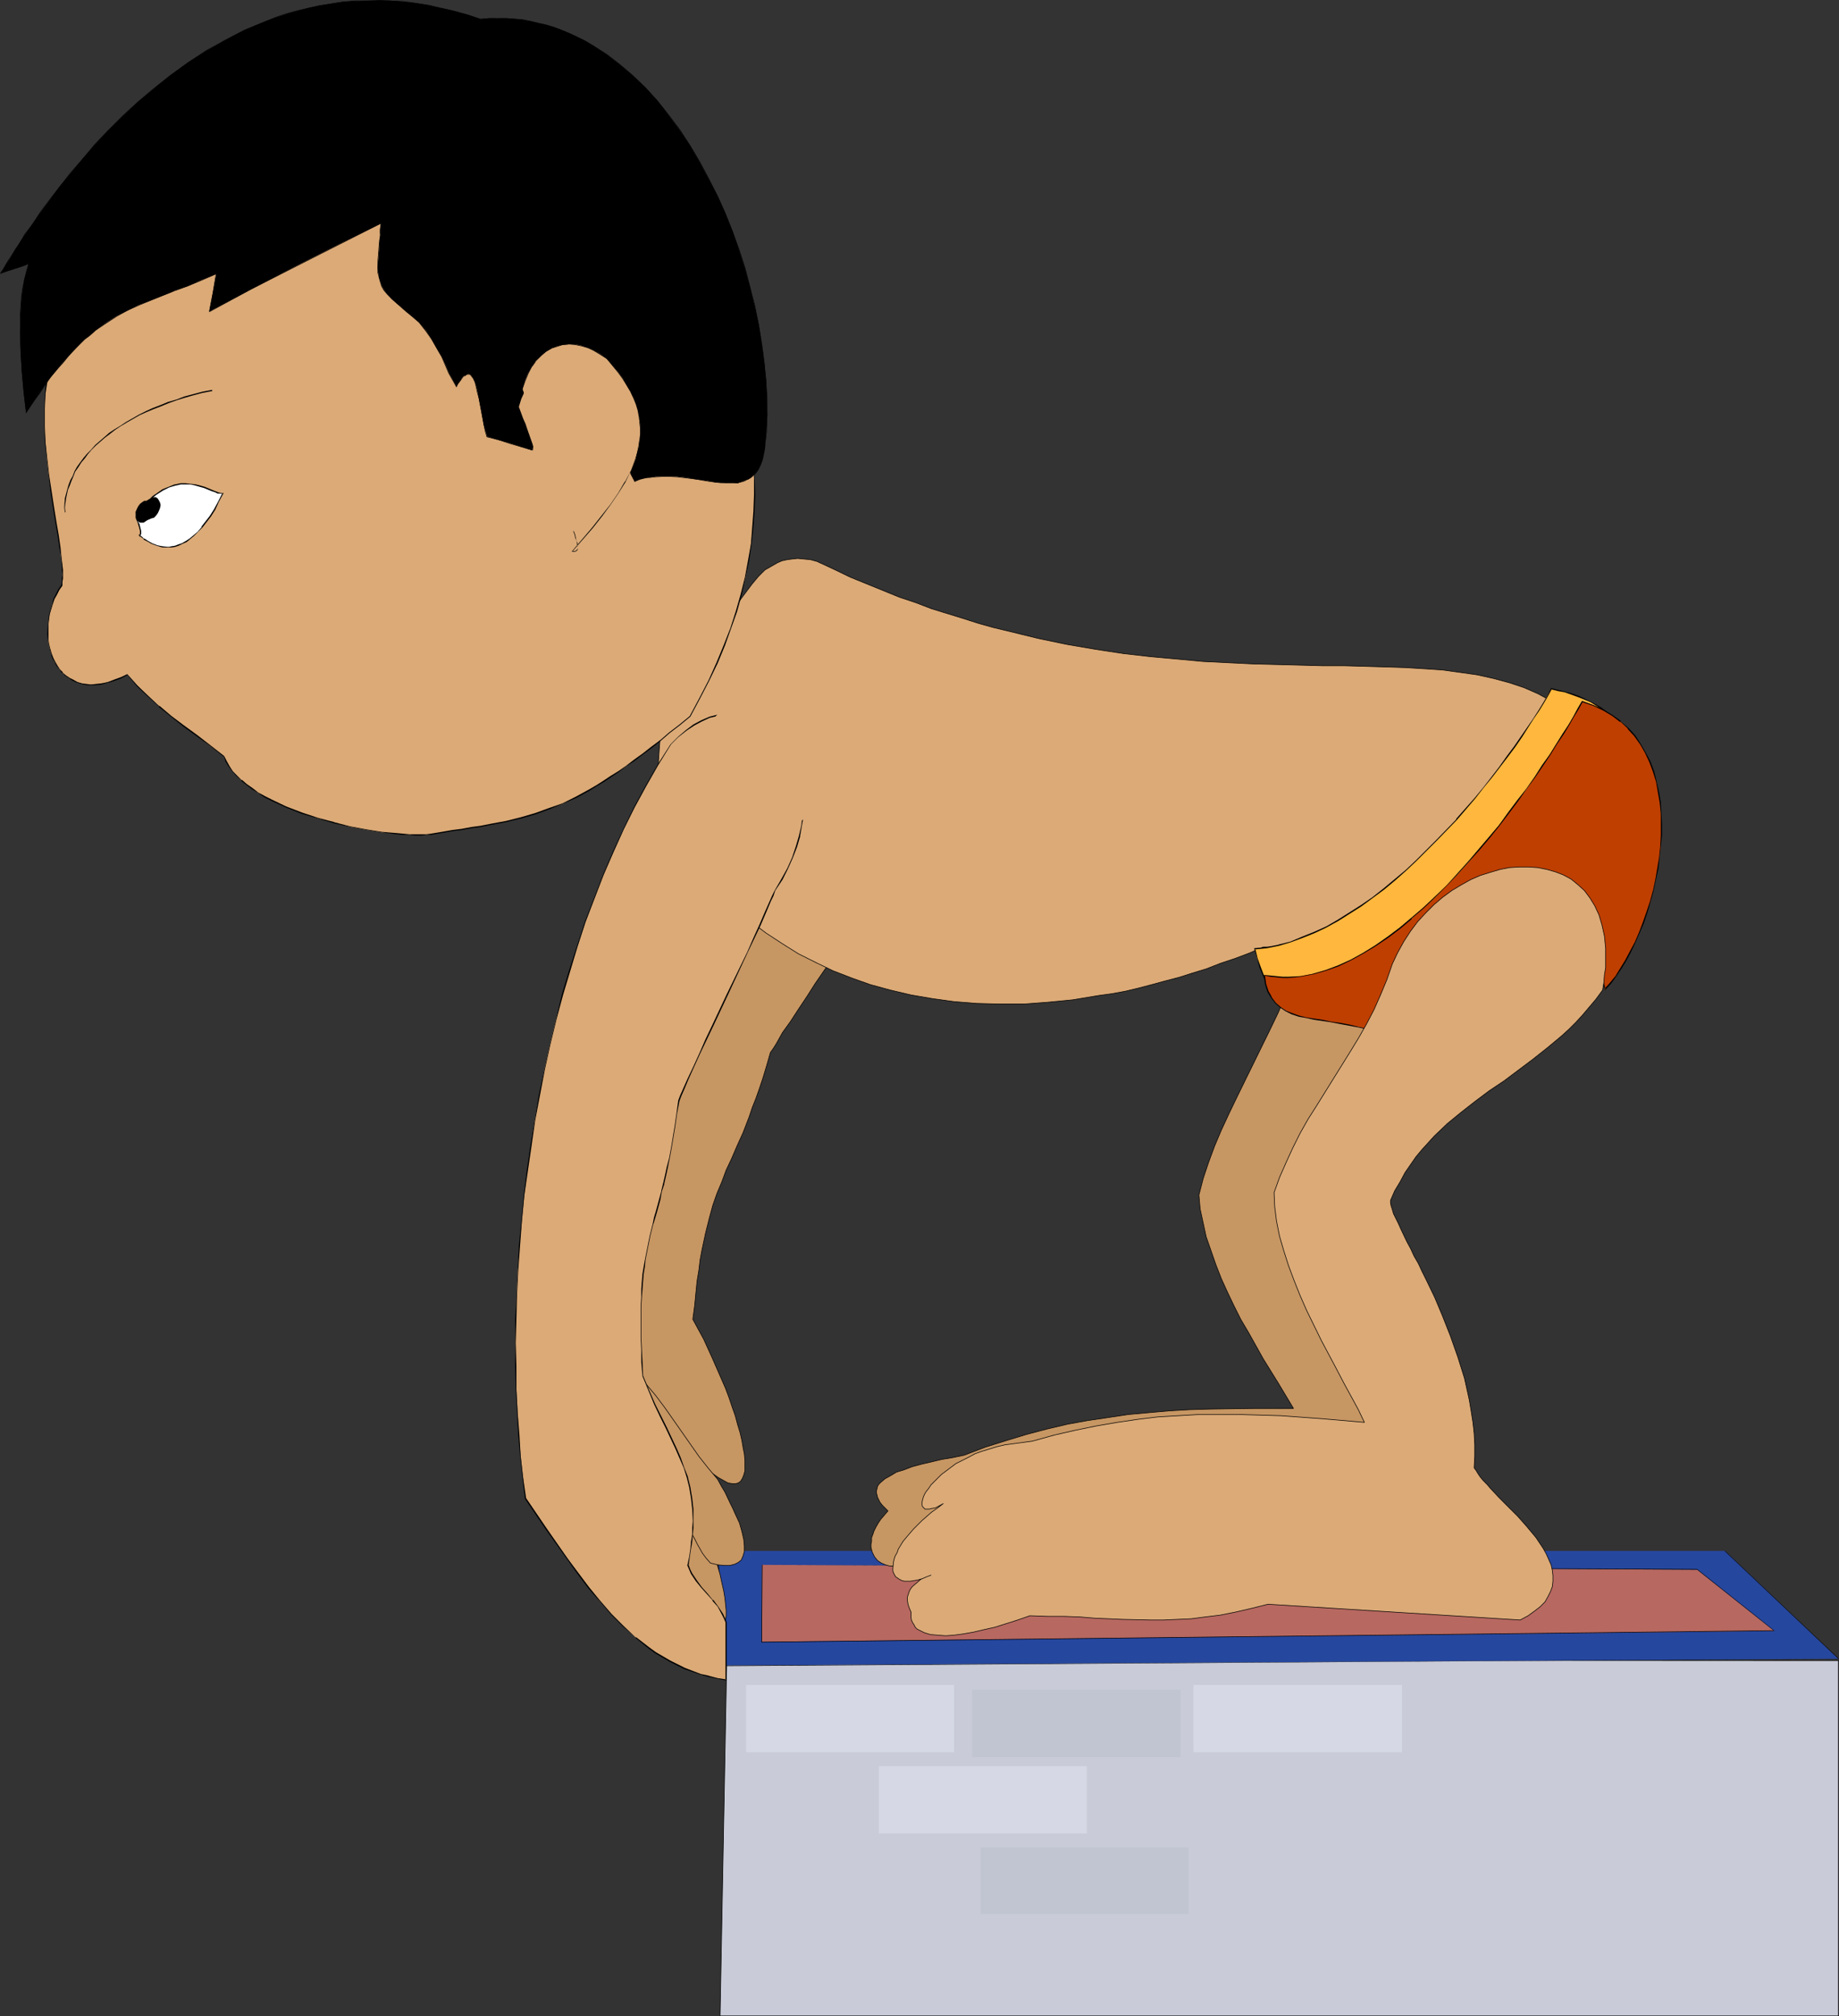 <?xml version="1.0" encoding="UTF-8" standalone="no"?>
<svg
   version="1.0"
   width="129.724mm"
   height="142.193mm"
   id="svg33"
   sodipodi:docname="Swimmer 16.wmf"
   xmlns:inkscape="http://www.inkscape.org/namespaces/inkscape"
   xmlns:sodipodi="http://sodipodi.sourceforge.net/DTD/sodipodi-0.dtd"
   xmlns="http://www.w3.org/2000/svg"
   xmlns:svg="http://www.w3.org/2000/svg">
  <rect width="100%" height="100%" fill="#333333" stroke="none"/>
  <sodipodi:namedview
     id="namedview33"
     pagecolor="#ffffff"
     bordercolor="#000000"
     borderopacity="0.25"
     inkscape:showpageshadow="2"
     inkscape:pageopacity="0.0"
     inkscape:pagecheckerboard="0"
     inkscape:deskcolor="#d1d1d1"
     inkscape:document-units="mm" />
  <defs
     id="defs1">
    <pattern
       id="WMFhbasepattern"
       patternUnits="userSpaceOnUse"
       width="6"
       height="6"
       x="0"
       y="0" />
  </defs>
  <path
     style="fill:#c9ccd8;fill-opacity:1;fill-rule:evenodd;stroke:#000000;stroke-width:0.162px;stroke-linecap:round;stroke-linejoin:round;stroke-miterlimit:4;stroke-dasharray:none;stroke-opacity:1"
     d="m 490.132,442.642 v 94.702 H 191.981 l 1.778,-94.863 z"
     id="path1" />
  <path
     style="fill:#26479e;fill-opacity:1;fill-rule:evenodd;stroke:none"
     d="m 459.913,413.391 h -268.74 l 2.586,30.544 296.374,-1.778 z"
     id="path2" />
  <path
     style="fill:#000000;fill-opacity:1;fill-rule:evenodd;stroke:none"
     d="m 459.913,413.391 h -268.74 l 2.424,30.705 296.697,-1.939 -30.381,-28.766 h -0.162 l 30.381,28.766 v 0 l -296.374,1.778 v 0 l -2.424,-30.544 h -0.162 268.74 -0.162 z"
     id="path3" />
  <path
     style="fill:#b76860;fill-opacity:1;fill-rule:evenodd;stroke:none"
     d="m 452.479,418.401 -249.349,-1.293 v 20.524 l 269.872,-2.909 z"
     id="path4" />
  <path
     style="fill:#000000;fill-opacity:1;fill-rule:evenodd;stroke:none"
     d="m 452.479,418.239 -249.349,-1.131 -0.162,20.686 270.195,-3.071 -20.685,-16.484 v 0.162 l 20.523,16.322 v -0.162 l -269.872,3.071 v 0 l 0.162,-20.524 h -0.162 l 249.349,1.293 v 0 z"
     id="path5" />
  <path
     style="fill:#c69663;fill-opacity:1;fill-rule:evenodd;stroke:#000000;stroke-width:0.162px;stroke-linecap:round;stroke-linejoin:round;stroke-miterlimit:4;stroke-dasharray:none;stroke-opacity:1"
     d="m 217.675,192.636 -4.202,4.848 -4.04,5.01 -3.878,5.171 -3.717,5.171 -3.717,5.333 -3.394,5.656 -3.394,5.495 -3.232,5.656 -3.232,5.818 -2.909,5.818 -2.909,5.979 -2.747,5.979 -2.586,6.141 -2.424,5.979 -2.424,6.141 -2.262,6.303 -2.101,6.141 -1.778,6.303 -1.939,6.141 -1.616,6.303 -1.616,6.141 -1.454,6.141 -1.293,6.141 -1.131,6.141 -1.131,6.141 -0.808,5.979 -0.808,5.979 -0.646,5.818 -0.646,5.818 -0.323,5.818 -0.162,5.495 -0.162,5.495 1.939,4.363 1.939,4.363 1.778,4.202 1.778,4.202 1.778,4.04 1.778,3.879 1.778,3.879 2.101,3.555 2.101,3.394 2.262,3.394 2.424,2.909 1.454,1.293 1.454,1.454 1.454,1.293 1.616,1.131 1.778,1.131 1.778,1.131 1.939,0.97 1.939,0.97 2.101,0.808 2.262,0.646 0.646,0.485 0.485,0.323 0.485,0.323 0.646,0.323 0.808,0.162 h 0.646 l 0.646,-0.485 0.323,-0.646 0.323,-0.97 0.162,-0.97 v -1.454 l -0.162,-1.616 -0.162,-1.616 -0.323,-1.939 -0.485,-2.101 -0.485,-2.263 -0.646,-2.263 -0.646,-2.424 -0.323,-1.454 -0.323,-1.454 -0.485,-1.778 -0.646,-1.778 -0.485,-2.101 -0.808,-2.101 -1.293,-4.202 -1.454,-4.363 -0.646,-2.101 -0.646,-1.939 -0.485,-1.939 -0.485,-1.778 -0.485,-1.616 -0.162,-1.293 1.131,1.293 1.131,1.131 2.101,2.101 0.97,0.808 0.97,0.808 0.808,0.808 0.808,0.646 1.616,1.131 1.454,0.808 1.131,0.646 1.131,0.162 h 0.97 l 0.646,-0.162 0.646,-0.485 0.485,-0.808 0.323,-0.808 0.323,-1.131 v -1.293 -1.454 l -0.162,-1.778 -0.323,-1.616 -0.323,-1.939 -0.485,-2.101 -0.646,-2.101 -0.646,-2.424 -0.808,-2.263 -0.808,-2.424 -0.97,-2.586 -1.131,-2.586 -2.262,-5.171 -2.424,-5.333 -2.909,-5.333 0.485,-3.555 0.323,-3.394 0.323,-3.232 0.485,-2.909 0.323,-2.747 0.485,-2.586 0.485,-2.263 0.485,-2.263 0.485,-1.939 0.485,-1.939 0.485,-1.778 0.485,-1.778 1.131,-3.232 1.293,-3.071 1.131,-3.071 1.454,-3.071 1.454,-3.394 0.808,-1.778 0.808,-1.778 0.808,-2.101 0.808,-2.101 0.808,-2.424 0.97,-2.424 0.97,-2.747 0.97,-2.909 0.97,-3.232 0.97,-3.394 0.808,-1.131 0.808,-1.293 1.616,-2.909 2.101,-2.909 2.101,-3.232 2.262,-3.394 2.262,-3.555 5.01,-7.272 4.848,-7.111 2.424,-3.555 2.262,-3.394 2.101,-3.232 1.939,-3.071 1.778,-2.747 0.808,-1.293 0.808,-1.293 2.262,-2.586 1.939,-2.586 1.778,-2.586 1.454,-2.586 1.293,-2.586 0.97,-2.424 0.646,-2.424 0.646,-2.424 0.323,-2.263 0.162,-2.263 -0.162,-2.263 -0.323,-1.939 -0.323,-2.101 -0.646,-1.778 -0.808,-1.778 -0.97,-1.616 -1.131,-1.293 -1.131,-1.454 -1.454,-1.131 -1.454,-0.97 -1.616,-0.808 -1.778,-0.485 -1.778,-0.485 -1.939,-0.323 h -1.939 l -2.101,0.323 -2.101,0.323 -2.262,0.808 -2.262,0.808 -2.262,1.293 -2.262,1.454 z"
     id="path6" />
  <path
     style="fill:#c69663;fill-opacity:1;fill-rule:evenodd;stroke:#000000;stroke-width:0.162px;stroke-linecap:round;stroke-linejoin:round;stroke-miterlimit:4;stroke-dasharray:none;stroke-opacity:1"
     d="m 172.265,368.949 2.586,3.071 2.424,3.232 4.525,6.464 4.525,6.464 2.424,3.071 2.586,3.071 0.97,1.778 0.97,1.616 1.454,3.071 0.646,1.293 0.646,1.454 1.131,2.424 0.646,2.262 0.485,2.101 0.162,1.778 v 1.454 l -0.323,1.131 -0.485,1.131 -0.808,0.646 -0.97,0.485 -1.293,0.323 h -1.454 l -1.778,-0.162 -1.939,-0.485 -1.131,-1.293 -0.97,-1.293 -1.454,-2.586 -0.646,-1.293 -0.646,-1.131 -0.97,-1.293 -1.293,-1.293 -5.01,-18.746 z"
     id="path7" />
  <path
     style="fill:#c69663;fill-opacity:1;fill-rule:evenodd;stroke:#000000;stroke-width:0.162px;stroke-linecap:round;stroke-linejoin:round;stroke-miterlimit:4;stroke-dasharray:none;stroke-opacity:1"
     d="m 344.854,375.413 -1.939,-3.232 -1.939,-3.232 -4.202,-6.787 -3.878,-6.949 -2.101,-3.555 -1.778,-3.555 -1.778,-3.717 -1.616,-3.555 -1.454,-3.717 -1.293,-3.717 -1.293,-3.717 -0.808,-3.717 -0.808,-3.717 -0.323,-3.717 1.131,-4.363 1.454,-4.363 1.616,-4.363 1.778,-4.202 2.101,-4.525 2.101,-4.363 4.363,-8.888 4.363,-8.888 2.101,-4.363 1.939,-4.363 1.778,-4.363 1.616,-4.363 1.454,-4.363 1.131,-4.363 19.069,-6.949 18.907,-7.111 5.333,11.636 5.333,11.474 -2.909,4.848 -2.909,4.687 -2.909,4.525 -2.747,4.525 -5.494,8.727 -5.333,8.727 -4.848,8.727 -2.424,4.525 -2.262,4.687 -2.262,4.687 -2.101,5.01 -2.101,5.01 -1.939,5.495 v 0.646 l 0.162,0.646 0.162,0.646 0.323,0.808 0.97,1.778 1.131,1.939 1.293,2.263 0.808,1.131 0.808,1.293 1.454,2.747 1.778,3.071 1.616,3.394 1.616,3.555 0.808,1.939 0.646,2.101 1.454,4.363 0.646,2.263 0.485,2.424 0.646,2.586 0.323,2.424 0.485,2.747 0.162,2.747 0.162,2.909 0.162,3.071 0.485,0.646 0.646,0.808 0.646,0.808 0.97,0.97 0.97,0.97 1.131,0.97 2.424,2.101 2.747,2.262 2.747,2.424 2.747,2.586 2.424,2.586 2.262,2.747 0.808,1.293 0.808,1.454 0.646,1.454 0.485,1.454 0.323,1.293 0.162,1.454 v 1.454 l -0.323,1.293 -0.646,1.454 -0.646,1.293 -1.131,1.454 -1.454,1.454 -1.778,1.293 -1.939,1.293 -33.613,0.808 -33.613,0.646 -2.262,0.808 -2.262,0.646 -2.101,0.485 -2.101,0.485 -2.101,0.323 -1.939,0.162 h -1.939 -2.101 l -3.878,-0.162 -3.717,-0.323 -3.717,-0.808 -3.717,-0.808 -3.878,-0.808 -3.717,-0.97 -4.04,-0.808 -3.878,-0.808 -4.202,-0.646 -4.363,-0.323 -2.101,-0.162 h -2.424 -2.262 l -2.424,0.162 -0.646,-0.162 h -0.808 l -0.808,-0.323 -0.97,-0.162 -2.101,-0.485 -2.262,-0.808 -2.262,-0.97 -2.262,-1.293 -1.131,-0.646 -0.97,-0.97 -0.97,-0.97 -0.808,-0.97 -0.323,0.646 -0.485,0.485 -0.808,0.97 -1.131,0.485 -1.131,0.323 h -1.131 l -1.131,-0.323 -1.131,-0.485 -0.97,-0.646 -0.808,-0.97 -0.646,-1.293 -0.162,-0.646 -0.162,-0.646 v -0.808 l 0.162,-0.808 v -0.97 l 0.323,-0.808 0.323,-0.97 0.485,-0.97 0.646,-1.131 0.646,-0.97 0.97,-1.131 0.97,-1.131 -0.808,-0.808 -0.646,-0.646 -0.646,-0.808 -0.323,-0.646 -0.323,-0.646 -0.162,-0.646 -0.162,-0.646 v -0.485 l 0.162,-0.646 0.162,-0.646 0.323,-0.485 0.485,-0.485 1.131,-0.97 1.454,-0.808 1.616,-0.97 2.101,-0.646 2.101,-0.808 2.424,-0.646 2.747,-0.646 2.747,-0.646 2.909,-0.485 3.07,-0.646 5.494,-2.101 5.656,-1.778 5.333,-1.616 5.494,-1.454 5.494,-1.293 5.333,-0.97 5.494,-0.808 5.333,-0.808 5.333,-0.485 5.494,-0.485 5.494,-0.323 5.494,-0.162 10.989,-0.162 z"
     id="path8" />
  <path
     style="fill:#dbaa77;fill-opacity:1;fill-rule:evenodd;stroke:#000000;stroke-width:0.162px;stroke-linecap:round;stroke-linejoin:round;stroke-miterlimit:4;stroke-dasharray:none;stroke-opacity:1"
     d="m 188.587,166.455 -1.131,1.454 -1.131,1.293 -0.97,1.293 -0.808,0.97 -1.616,2.101 -1.454,1.778 -1.131,1.778 -0.97,1.778 -0.808,1.778 -0.646,1.778 -0.485,2.101 -0.485,2.424 -0.162,1.293 -0.323,1.616 v 1.454 l -0.162,1.616 -0.162,1.939 -0.162,1.939 -0.162,2.101 -0.162,2.263 -0.162,2.586 -0.162,2.586 -0.162,2.909 -0.162,3.071 1.778,4.202 2.262,4.202 2.424,3.879 2.424,3.879 2.909,3.879 3.07,3.555 3.232,3.394 3.555,3.394 3.717,3.071 3.878,2.909 4.202,2.747 4.363,2.747 4.525,2.263 4.686,2.263 5.01,1.939 5.01,1.778 5.333,1.454 5.494,1.293 5.656,0.97 5.818,0.808 6.141,0.485 6.141,0.162 h 6.302 l 6.464,-0.485 6.626,-0.646 6.787,-1.131 3.555,-0.485 3.555,-0.646 3.394,-0.808 3.717,-0.97 3.555,-0.97 3.717,-0.97 3.555,-1.131 3.717,-1.131 3.717,-1.454 3.878,-1.293 3.878,-1.454 3.717,-1.616 h 2.424 l 2.262,-0.323 2.586,-0.323 2.586,-0.646 2.747,-0.808 2.909,-1.131 2.909,-1.293 2.909,-1.293 3.07,-1.616 3.07,-1.616 3.07,-1.778 3.07,-1.939 3.07,-2.101 3.07,-2.263 3.07,-2.263 3.07,-2.262 5.979,-5.01 2.909,-2.586 2.747,-2.586 2.586,-2.586 2.747,-2.747 2.424,-2.586 2.262,-2.747 2.262,-2.747 1.939,-2.747 1.939,-2.586 1.778,-2.747 1.454,-2.424 1.293,-2.586 1.131,-2.586 0.808,-2.424 -1.616,-1.131 -1.778,-1.131 -1.778,-0.97 -1.778,-0.97 -3.717,-1.616 -3.878,-1.293 -4.202,-1.131 -4.363,-0.97 -4.525,-0.646 -4.686,-0.646 -4.848,-0.323 -5.171,-0.323 -5.171,-0.162 -5.494,-0.162 -5.656,-0.162 h -5.818 l -5.979,-0.162 -6.141,-0.162 -6.302,-0.162 -6.626,-0.323 -6.626,-0.323 -6.949,-0.646 -7.11,-0.646 -7.11,-0.808 -7.434,-1.131 -7.595,-1.293 -7.757,-1.616 -7.918,-1.939 -4.04,-0.97 -4.04,-1.131 -4.04,-1.293 -8.403,-2.586 -4.202,-1.616 -4.363,-1.454 -4.363,-1.778 -4.363,-1.778 -4.363,-1.778 -4.363,-2.101 -4.525,-2.101 -1.778,-0.485 -1.778,-0.162 -1.616,-0.162 -1.454,0.162 -1.293,0.162 -1.454,0.323 -1.131,0.485 -1.131,0.646 -1.131,0.646 -1.131,0.646 -1.778,1.778 -1.616,1.939 -1.454,1.939 -1.454,1.939 -1.293,1.939 -1.131,1.778 -1.293,1.616 -0.485,0.646 -0.646,0.485 -0.646,0.485 -0.646,0.323 -0.808,0.162 h -0.646 l -0.808,-0.162 z"
     id="path9" />
  <path
     style="fill:#ffb73d;fill-opacity:1;fill-rule:evenodd;stroke:none"
     d="m 413.534,183.586 -0.97,1.778 -1.131,1.939 -1.293,2.101 -1.293,2.263 -1.616,2.262 -1.616,2.586 -1.778,2.586 -1.939,2.586 -1.939,2.586 -2.262,2.909 -2.101,2.747 -2.424,2.747 -4.848,5.656 -5.171,5.656 -5.494,5.333 -2.909,2.747 -2.909,2.424 -2.909,2.424 -2.909,2.263 -3.07,2.263 -3.07,1.939 -3.07,1.939 -3.232,1.778 -3.07,1.454 -3.232,1.293 -3.232,1.131 -3.07,0.97 -3.232,0.646 -3.232,0.323 0.646,2.586 0.808,2.263 0.808,2.101 0.808,1.778 0.808,1.616 0.808,1.454 0.97,1.293 0.808,0.97 0.97,0.97 0.97,0.646 0.97,0.646 0.97,0.485 1.131,0.323 0.97,0.323 2.101,0.323 1.939,0.162 h 4.202 l 2.101,0.162 2.101,0.323 0.97,0.162 0.97,0.323 0.97,0.485 0.97,0.646 0.97,0.646 0.808,0.97 1.454,-3.555 1.454,-3.555 1.616,-3.394 1.616,-3.232 1.939,-3.232 1.778,-3.071 2.101,-2.909 1.939,-2.747 2.262,-2.586 2.101,-2.424 2.262,-2.101 2.262,-1.939 2.424,-1.939 2.262,-1.454 2.424,-1.293 2.262,-1.131 2.424,-0.646 2.262,-0.485 2.262,-0.162 h 2.262 l 2.262,0.646 2.262,0.646 0.97,0.646 1.131,0.485 0.97,0.808 0.97,0.808 1.131,0.97 0.97,0.97 0.97,1.131 0.808,1.131 0.97,1.293 0.808,1.454 0.97,1.454 0.808,1.616 0.808,1.616 0.808,1.939 0.646,1.939 0.808,2.101 0.646,2.101 0.646,2.263 0.646,2.424 0.485,2.586 1.454,-1.778 1.454,-1.778 1.293,-2.101 1.454,-2.263 1.293,-2.424 1.131,-2.586 1.131,-2.747 0.97,-2.747 0.97,-2.909 0.808,-3.071 0.808,-3.071 0.646,-3.071 0.485,-3.232 0.323,-3.071 0.162,-3.232 v -3.232 l -0.162,-3.071 -0.323,-3.071 -0.485,-3.232 -0.646,-2.909 -0.97,-2.909 -1.131,-2.747 -1.293,-2.747 -1.616,-2.424 -1.778,-2.586 -2.101,-2.101 -2.262,-2.101 -2.586,-1.778 -2.909,-1.616 -3.232,-1.454 -1.616,-0.646 -1.778,-0.485 -1.939,-0.485 z"
     id="path10" />
  <path
     style="fill:#000000;fill-opacity:1;fill-rule:evenodd;stroke:none"
     d="m 413.534,183.424 -0.97,1.939 -1.131,1.939 -1.293,2.101 -1.454,2.263 -3.232,4.687 -1.778,2.586 -1.939,2.586 -1.939,2.747 -2.101,2.747 -2.262,2.909 -2.262,2.747 -5.01,5.656 h 0.162 l -5.333,5.495 -5.494,5.495 -2.747,2.586 v 0 l -2.909,2.424 -2.909,2.424 -3.07,2.424 -3.07,2.101 -3.07,1.939 -3.07,1.939 -3.07,1.778 -3.232,1.454 -3.232,1.293 -3.07,1.293 -3.232,0.808 h 0.162 l -3.232,0.646 -3.394,0.323 0.808,2.747 0.646,2.424 0.808,1.939 0.808,1.939 0.808,1.616 0.97,1.293 0.808,1.293 0.97,0.97 v 0 l 0.97,0.97 v 0 l 0.97,0.808 0.97,0.646 0.97,0.485 0.97,0.323 h 0.162 l 0.97,0.323 2.101,0.323 1.939,0.162 h 4.202 2.101 l 2.101,0.323 0.97,0.323 v 0 l 0.97,0.323 0.97,0.485 0.97,0.646 0.808,0.646 v 0 l 1.131,0.97 1.454,-3.717 1.454,-3.394 1.616,-3.394 1.616,-3.394 1.778,-3.071 1.939,-3.071 2.101,-2.909 1.939,-2.747 2.262,-2.586 h -0.162 l 2.262,-2.424 2.262,-2.263 2.101,-1.939 v 0 l 2.424,-1.778 2.262,-1.454 2.424,-1.293 2.262,-1.131 2.424,-0.808 v 0 l 2.262,-0.323 2.262,-0.323 2.262,0.162 2.262,0.485 v 0 l 2.101,0.808 1.131,0.646 0.97,0.485 1.131,0.808 0.97,0.808 0.97,0.808 v 0 l 0.97,0.97 v 0 l 0.97,1.131 0.808,1.293 0.97,1.131 0.97,1.454 0.808,1.454 0.808,1.778 0.808,1.616 0.808,1.778 0.808,1.939 0.646,2.101 0.646,2.101 0.646,2.424 v -0.162 l 0.646,2.424 0.646,2.747 1.616,-1.778 v 0 l 1.454,-1.939 1.293,-2.101 1.293,-2.263 1.293,-2.424 1.131,-2.424 1.293,-2.909 0.97,-2.747 0.97,-2.909 0.808,-2.909 V 239.34 l 0.808,-3.071 0.485,-3.071 0.646,-3.232 0.162,-3.071 0.323,-3.232 v -3.232 l -0.162,-3.071 -0.323,-3.071 -0.485,-3.232 -0.646,-2.909 v -0.162 l -0.97,-2.747 -1.131,-2.909 -1.293,-2.586 -1.616,-2.586 -1.778,-2.424 h -0.162 l -1.939,-2.101 v -0.162 l -2.424,-1.939 -2.586,-1.939 -2.909,-1.616 -3.07,-1.454 -1.778,-0.646 -1.778,-0.485 v 0 l -1.939,-0.485 -1.939,-0.485 v 0.323 l 1.939,0.485 1.939,0.323 h -0.162 l 1.778,0.646 1.778,0.646 3.232,1.293 2.747,1.778 2.586,1.778 2.424,2.101 v -0.162 l 2.101,2.263 h -0.162 l 1.778,2.424 1.616,2.424 1.454,2.747 0.97,2.747 0.97,2.909 v 0 l 0.646,2.909 0.485,3.232 0.323,3.071 0.162,3.071 v 3.232 l -0.162,3.232 -0.323,3.071 -0.485,3.232 -0.646,3.071 -0.808,3.071 v 0 l -0.808,2.909 -0.97,2.909 -0.97,2.909 -1.131,2.747 -1.131,2.586 -1.293,2.424 -1.454,2.101 -1.293,2.101 -1.454,1.939 h 0.162 l -1.454,1.616 0.162,0.162 -0.646,-2.586 -0.485,-2.424 v 0 l -0.646,-2.263 -0.808,-2.263 -0.646,-2.101 -0.808,-1.778 -0.646,-1.939 -0.808,-1.616 -0.808,-1.778 -0.97,-1.454 -0.808,-1.293 -0.97,-1.293 -0.808,-1.293 -0.97,-1.131 h -0.162 l -0.97,-0.97 v 0 l -0.97,-0.97 -0.97,-0.808 -1.131,-0.646 -0.97,-0.646 -1.131,-0.485 -2.101,-0.808 h -0.162 l -2.262,-0.485 -2.262,-0.162 -2.262,0.162 -2.262,0.485 h -0.162 l -2.262,0.808 -2.424,0.97 -2.262,1.293 -2.424,1.616 -2.262,1.778 v 0 l -2.262,1.939 -2.262,2.262 -2.262,2.424 v 0 l -2.101,2.586 -2.101,2.747 -1.939,2.909 -1.939,3.071 -1.778,3.232 -1.778,3.232 -1.616,3.394 -1.454,3.394 -1.293,3.555 h 0.162 l -0.97,-0.808 v -0.162 l -0.97,-0.646 -0.97,-0.646 -0.97,-0.323 -0.97,-0.485 v 0 l -0.97,-0.162 -2.101,-0.323 -2.101,-0.162 h -4.202 l -1.939,-0.162 -2.101,-0.323 -0.97,-0.162 v 0 l -0.97,-0.485 -0.97,-0.485 -0.97,-0.646 -0.97,-0.646 v 0 l -0.97,-0.808 v 0 l -0.808,-1.131 -0.97,-1.131 -0.808,-1.454 -0.97,-1.616 -0.646,-1.778 -0.808,-2.101 -0.808,-2.263 -0.646,-2.586 -0.162,0.162 3.232,-0.323 3.232,-0.646 v 0 l 3.232,-0.97 3.07,-1.131 3.232,-1.293 3.07,-1.454 3.232,-1.778 3.07,-1.939 3.07,-1.939 3.07,-2.263 3.07,-2.263 2.909,-2.424 2.909,-2.586 v 0 l 2.747,-2.586 5.494,-5.495 5.333,-5.495 v 0 l 4.848,-5.656 2.262,-2.909 2.262,-2.747 2.101,-2.747 2.101,-2.747 1.939,-2.586 1.778,-2.586 3.07,-4.848 1.454,-2.101 1.293,-2.101 1.131,-1.939 0.97,-1.778 h -0.162 z"
     id="path11" />
  <path
     style="fill:#bf3f00;fill-opacity:1;fill-rule:evenodd;stroke:none"
     d="m 421.776,186.979 -0.97,1.939 -1.131,1.939 -1.454,2.263 -1.454,2.586 -1.778,2.586 -1.778,2.747 -1.939,3.071 -2.101,3.071 -2.101,3.071 -2.424,3.232 -2.424,3.232 -2.586,3.232 -2.586,3.232 -2.747,3.394 -2.747,3.232 -2.909,3.232 -3.07,3.071 -2.909,3.071 -3.232,2.747 -3.07,2.909 -3.232,2.586 -3.232,2.424 -3.232,2.263 -3.232,1.939 -3.232,1.778 -3.394,1.616 -3.394,1.131 -3.232,0.97 -3.394,0.646 -3.232,0.323 h -1.616 l -1.616,-0.162 -1.616,-0.162 -1.616,-0.323 0.162,1.293 0.162,1.131 0.323,0.97 0.323,0.97 0.485,0.97 0.485,0.808 0.97,1.293 1.293,1.131 1.616,0.97 1.616,0.808 1.778,0.646 1.939,0.485 2.101,0.323 2.262,0.323 2.262,0.485 2.424,0.323 2.586,0.485 2.586,0.485 2.586,0.808 1.454,-3.555 1.454,-3.555 1.616,-3.394 1.616,-3.232 1.939,-3.232 1.778,-3.071 2.101,-2.909 1.939,-2.747 2.262,-2.586 2.101,-2.424 2.262,-2.101 2.262,-1.939 2.424,-1.939 2.262,-1.454 2.424,-1.293 2.262,-1.131 2.424,-0.646 2.262,-0.485 2.262,-0.162 h 2.262 l 2.262,0.646 2.262,0.646 0.97,0.646 1.131,0.485 0.97,0.808 0.97,0.808 1.131,0.97 0.97,0.97 0.97,1.131 0.808,1.131 0.97,1.293 0.808,1.454 0.97,1.454 0.808,1.616 0.808,1.616 0.808,1.939 0.646,1.939 0.808,2.101 0.646,2.101 0.646,2.263 0.646,2.424 0.485,2.586 1.454,-1.778 1.454,-1.778 1.293,-1.939 1.293,-2.263 1.293,-2.263 1.293,-2.586 0.97,-2.424 1.131,-2.747 0.97,-2.747 0.97,-2.747 0.646,-2.909 0.646,-3.071 0.646,-2.909 0.485,-2.909 0.323,-3.071 0.162,-2.909 v -3.071 l -0.162,-2.909 -0.162,-2.909 -0.485,-2.747 -0.485,-2.747 -0.808,-2.747 -0.97,-2.424 -1.131,-2.424 -1.454,-2.424 -1.454,-2.101 -1.778,-1.939 -1.939,-1.939 -2.262,-1.616 -2.424,-1.454 -2.586,-1.293 z"
     id="path12" />
  <path
     style="fill:#000000;fill-opacity:1;fill-rule:evenodd;stroke:none"
     d="m 421.776,186.818 -1.131,1.939 -1.131,2.101 -1.293,2.263 -1.616,2.424 -1.616,2.586 -1.778,2.909 -2.101,2.909 -1.939,3.071 -2.262,3.232 -2.424,3.071 -2.424,3.232 -2.424,3.394 -2.747,3.232 -2.747,3.232 -2.747,3.232 v 0 l -2.909,3.232 -2.909,3.232 -3.07,2.909 -3.07,2.909 -3.232,2.747 v 0 l -3.07,2.586 -3.232,2.424 -3.232,2.263 -3.394,2.101 -3.232,1.778 -3.232,1.454 -3.394,1.293 -3.394,0.97 h 0.162 l -3.394,0.646 -3.232,0.162 h -1.616 l -1.616,-0.162 -1.616,-0.162 -1.778,-0.162 0.162,1.293 0.162,1.131 v 0 l 0.323,1.131 0.323,0.97 0.485,0.808 0.485,0.808 1.131,1.454 v 0 l 1.293,1.131 v 0 l 1.454,0.97 1.616,0.808 1.939,0.646 v 0 l 1.939,0.323 2.101,0.485 2.262,0.323 2.262,0.323 2.424,0.485 2.586,0.485 2.586,0.485 v 0 l 2.747,0.646 1.454,-3.555 1.454,-3.394 1.616,-3.394 1.616,-3.394 1.778,-3.071 1.939,-3.071 2.101,-2.909 1.939,-2.747 2.262,-2.586 h -0.162 l 2.262,-2.424 2.262,-2.263 2.101,-1.939 v 0 l 2.424,-1.778 2.262,-1.454 2.424,-1.293 2.262,-1.131 2.424,-0.808 v 0 l 2.262,-0.323 2.262,-0.323 2.262,0.162 2.262,0.485 v 0 l 2.101,0.808 1.131,0.646 0.97,0.485 1.131,0.808 0.97,0.808 0.97,0.808 v 0 l 0.97,0.97 v 0 l 0.97,1.131 0.808,1.293 0.97,1.131 0.97,1.454 0.808,1.454 0.808,1.778 0.808,1.616 0.808,1.778 0.808,1.939 0.646,2.101 0.646,2.101 0.646,2.424 v -0.162 l 0.646,2.424 0.646,2.747 1.616,-1.778 1.293,-1.939 1.454,-1.939 1.293,-2.101 1.293,-2.424 1.131,-2.424 1.131,-2.586 1.131,-2.586 0.97,-2.909 0.808,-2.747 0.808,-2.909 v 0 l 0.646,-3.071 0.646,-2.909 0.323,-2.909 0.323,-3.071 0.323,-2.909 v -3.071 l -0.162,-2.909 -0.162,-2.909 -0.485,-2.747 -0.646,-2.747 v -0.162 l -0.646,-2.586 -0.97,-2.586 -1.293,-2.424 -1.293,-2.263 -1.454,-2.262 -1.778,-1.939 v 0 l -2.101,-1.778 v -0.162 l -2.262,-1.616 -2.424,-1.454 -2.586,-1.131 -3.07,-1.131 v 0.323 l 2.909,0.97 2.747,1.293 2.424,1.454 2.101,1.616 v -0.162 l 2.101,1.939 h -0.162 l 1.778,1.939 1.616,2.263 1.293,2.263 1.131,2.424 0.97,2.586 0.808,2.586 v 0 l 0.485,2.747 0.485,2.747 0.323,2.909 v 2.909 3.071 l -0.162,2.909 -0.323,3.071 -0.485,2.909 -0.485,2.909 -0.646,3.071 v -0.162 l -0.808,2.909 -0.97,2.909 -0.97,2.747 -0.97,2.586 -1.131,2.586 -1.293,2.424 -1.293,2.424 -1.293,2.101 -1.293,2.101 -1.454,1.778 -1.454,1.616 0.323,0.162 -0.646,-2.586 -0.485,-2.424 v 0 l -0.646,-2.263 -0.808,-2.263 -0.646,-2.101 -0.808,-1.778 -0.646,-1.939 -0.808,-1.616 -0.808,-1.778 -0.97,-1.454 -0.808,-1.293 -0.97,-1.293 -0.808,-1.293 -0.97,-1.131 h -0.162 l -0.97,-0.97 v 0 l -0.97,-0.97 -0.97,-0.808 -1.131,-0.646 -0.97,-0.646 -1.131,-0.485 -2.101,-0.808 h -0.162 l -2.262,-0.485 -2.262,-0.162 -2.262,0.162 -2.262,0.485 h -0.162 l -2.262,0.808 -2.424,0.97 -2.262,1.293 -2.424,1.616 -2.262,1.778 v 0 l -2.262,1.939 -2.262,2.262 -2.262,2.424 v 0 l -2.101,2.586 -2.101,2.747 -1.939,2.909 -1.939,3.071 -1.778,3.232 -1.778,3.232 -1.616,3.394 -1.454,3.394 -1.293,3.555 h 0.162 l -2.586,-0.646 h -0.162 l -2.586,-0.646 -2.586,-0.485 -2.424,-0.323 -2.262,-0.485 -2.262,-0.323 -2.101,-0.323 -1.939,-0.485 v 0 l -1.778,-0.646 -1.616,-0.646 -1.454,-0.97 v 0 l -1.293,-1.131 v 0 l -0.97,-1.293 -0.485,-0.97 -0.485,-0.808 -0.323,-0.97 -0.323,-0.97 v 0 l -0.162,-1.131 -0.162,-1.293 -0.162,0.162 1.616,0.323 1.616,0.162 1.616,0.162 h 1.616 l 3.232,-0.323 3.394,-0.646 v 0 l 3.394,-0.97 3.232,-1.131 3.394,-1.616 3.232,-1.778 3.232,-1.939 3.394,-2.263 3.232,-2.424 3.07,-2.586 v -0.162 l 3.232,-2.747 3.07,-2.909 3.07,-3.071 2.909,-3.071 2.909,-3.232 v 0 l 2.909,-3.232 2.747,-3.232 2.586,-3.232 2.586,-3.394 2.424,-3.232 2.262,-3.232 2.262,-3.071 2.101,-3.071 1.939,-2.909 1.778,-2.909 1.778,-2.586 1.454,-2.424 1.293,-2.263 1.293,-2.101 0.97,-1.778 h -0.162 z"
     id="path13" />
  <path
     style="fill:#dbaa77;fill-opacity:1;fill-rule:evenodd;stroke:#000000;stroke-width:0.162px;stroke-linecap:round;stroke-linejoin:round;stroke-miterlimit:4;stroke-dasharray:none;stroke-opacity:1"
     d="m 363.761,379.13 -1.616,-3.394 -1.939,-3.555 -1.939,-3.555 -1.939,-3.717 -4.04,-7.596 -3.878,-7.919 -1.778,-4.04 -1.616,-4.04 -1.454,-3.879 -1.293,-4.04 -1.131,-3.879 -0.808,-4.04 -0.485,-3.879 -0.162,-3.717 1.454,-4.04 1.778,-4.04 1.778,-3.879 1.939,-3.879 2.101,-3.717 2.262,-3.555 9.05,-14.545 2.262,-3.717 2.101,-3.717 1.939,-3.717 1.778,-4.04 1.616,-3.879 1.454,-4.202 1.454,-3.071 1.616,-2.909 1.778,-2.747 1.939,-2.586 2.101,-2.263 2.262,-2.263 2.262,-1.939 2.424,-1.778 2.424,-1.454 2.586,-1.454 2.586,-1.131 2.586,-0.808 2.747,-0.808 2.424,-0.485 2.586,-0.162 h 2.586 l 2.424,0.162 2.424,0.485 2.262,0.646 2.101,0.808 2.101,1.131 1.778,1.454 1.778,1.616 1.454,1.939 1.293,2.101 1.131,2.424 0.808,2.747 0.646,2.909 0.162,1.616 0.162,1.616 v 1.616 1.778 1.778 l -0.323,1.939 -0.162,2.101 -0.323,1.939 -1.778,2.424 -1.778,2.101 -1.778,2.101 -1.778,1.939 -1.778,1.778 -1.939,1.778 -3.878,3.232 -3.878,3.071 -3.878,2.909 -3.878,2.909 -3.878,2.586 -3.878,2.909 -3.717,2.909 -3.555,2.909 -3.555,3.394 -1.616,1.778 -1.616,1.778 -1.616,1.939 -1.454,2.101 -1.454,2.101 -1.293,2.424 -1.454,2.424 -1.131,2.586 v 0.646 l 0.162,0.808 0.323,0.97 0.323,1.131 0.646,1.293 0.646,1.293 0.646,1.454 1.616,3.394 0.97,1.778 0.97,2.101 1.131,1.939 0.97,2.101 1.131,2.263 2.262,4.687 2.101,5.01 2.101,5.333 1.939,5.495 1.778,5.656 0.646,2.909 0.646,2.909 0.485,2.909 0.485,3.071 0.323,2.909 0.162,3.071 v 3.071 l -0.162,3.071 0.485,0.646 0.485,0.808 0.646,0.97 0.808,0.97 0.97,0.97 0.97,1.131 2.262,2.424 2.424,2.424 2.586,2.586 2.424,2.747 2.424,2.909 0.97,1.454 0.97,1.454 0.808,1.454 0.646,1.454 0.646,1.454 0.323,1.454 0.162,1.454 v 1.454 l -0.162,1.454 -0.485,1.293 -0.646,1.293 -0.808,1.454 -1.293,1.293 -1.454,1.131 -1.778,1.293 -2.101,1.131 -67.226,-4.202 -4.525,1.131 -4.202,0.97 -4.04,0.808 -4.04,0.485 -3.717,0.485 -3.717,0.162 -3.555,0.162 h -3.555 l -7.272,-0.162 -3.717,-0.162 -3.878,-0.162 -3.878,-0.323 -4.363,-0.162 h -4.363 l -4.686,-0.162 -3.232,1.131 -3.07,0.97 -3.07,0.97 -2.909,0.646 -2.747,0.646 -2.747,0.485 -2.424,0.323 -2.262,0.162 -2.101,-0.162 -1.939,-0.162 -1.616,-0.485 -1.293,-0.646 -0.646,-0.323 -0.485,-0.485 -0.323,-0.646 -0.323,-0.485 -0.323,-0.646 -0.162,-0.646 v -0.808 -0.808 l -0.485,-1.131 -0.323,-0.97 -0.162,-0.97 v -0.97 l 0.485,-1.454 0.323,-0.646 0.485,-0.646 1.131,-0.97 1.131,-0.97 1.454,-0.646 1.293,-0.485 -1.293,0.485 -1.131,0.485 -1.131,0.323 -0.97,0.162 -0.97,0.162 h -0.808 -0.808 l -0.646,-0.162 -0.646,-0.323 -0.485,-0.323 -0.485,-0.323 -0.323,-0.485 -0.323,-0.646 -0.162,-0.485 v -0.646 l 0.162,-1.616 0.162,-0.808 0.323,-0.97 0.485,-0.808 0.323,-0.97 1.293,-2.101 0.808,-0.97 0.97,-1.131 0.97,-1.131 1.131,-1.131 1.131,-1.131 1.293,-1.131 1.293,-1.131 1.616,-1.131 1.454,-1.131 -1.131,0.646 -0.97,0.485 -0.97,0.162 -0.646,0.162 h -0.646 -0.485 l -0.323,-0.323 -0.323,-0.323 -0.162,-0.485 v -0.646 l 0.162,-0.646 0.162,-0.646 0.323,-0.808 0.485,-0.808 0.646,-0.808 0.646,-0.97 0.808,-0.808 0.97,-0.97 0.97,-0.97 1.293,-0.97 1.293,-0.97 1.293,-0.97 1.616,-0.808 1.616,-0.808 1.778,-0.97 1.778,-0.646 2.101,-0.646 2.101,-0.646 2.101,-0.485 2.424,-0.323 2.424,-0.323 2.424,-0.323 5.818,-1.616 5.656,-1.293 5.494,-1.131 5.656,-0.97 5.494,-0.808 5.333,-0.646 5.494,-0.323 5.494,-0.323 h 5.494 5.333 l 5.494,0.162 5.494,0.162 11.15,0.808 z"
     id="path14" />
  <path
     style="fill:#dbaa77;fill-opacity:1;fill-rule:evenodd;stroke:none"
     d="m 13.413,97.287 -0.485,1.778 -0.323,1.939 -0.323,1.939 -0.162,2.101 -0.323,4.04 v 4.363 l 0.323,4.363 0.323,4.363 0.485,4.363 0.646,4.202 0.646,4.202 0.646,4.04 0.646,3.717 0.485,3.394 0.162,1.616 0.162,1.454 0.323,1.454 v 1.293 1.293 0.97 0.97 l -0.162,0.808 -0.808,1.293 -0.646,1.131 -0.646,1.293 -0.485,1.293 -0.646,2.747 -0.485,2.747 v 2.586 1.454 l 0.162,1.131 0.323,1.293 0.323,1.293 0.485,1.131 0.485,1.131 0.646,0.97 0.646,0.97 0.808,0.97 0.808,0.646 0.97,0.808 1.131,0.485 0.97,0.485 1.131,0.323 1.293,0.323 h 1.293 1.454 l 1.454,-0.162 1.616,-0.485 1.778,-0.485 1.616,-0.646 1.778,-0.97 2.747,3.071 2.909,2.909 2.909,2.586 3.07,2.586 3.394,2.586 3.394,2.586 3.555,2.747 3.717,2.747 0.646,1.454 0.808,1.293 0.97,1.293 1.131,1.293 1.131,1.131 1.454,1.131 1.454,1.131 1.616,1.131 1.778,0.97 1.778,0.97 3.878,1.778 4.202,1.616 4.202,1.454 4.363,1.131 4.363,1.131 4.363,0.808 4.04,0.646 3.878,0.323 1.778,0.162 1.778,0.162 h 1.616 1.454 1.293 l 1.293,-0.162 2.909,-0.485 2.747,-0.485 2.586,-0.323 2.586,-0.485 2.424,-0.323 2.424,-0.485 4.363,-0.808 3.878,-0.97 3.878,-1.131 3.717,-1.293 3.555,-1.293 3.555,-1.778 3.555,-1.939 1.939,-1.131 1.939,-1.131 1.939,-1.293 1.939,-1.293 2.101,-1.454 2.101,-1.616 2.262,-1.616 2.262,-1.778 2.424,-1.939 2.586,-1.939 2.586,-2.101 2.747,-2.424 2.747,-4.687 2.262,-4.848 2.262,-4.687 1.939,-4.525 1.616,-4.687 1.616,-4.525 1.293,-4.525 1.131,-4.525 0.808,-4.363 0.646,-4.525 0.485,-4.363 0.323,-4.363 0.162,-4.363 v -4.363 l -0.323,-4.363 -0.485,-4.363 -0.485,-4.363 -0.808,-4.363 -0.97,-4.363 -1.131,-4.363 -1.293,-4.363 -1.293,-4.202 -1.616,-4.525 -1.778,-4.363 -1.778,-4.363 -1.939,-4.525 -2.101,-4.525 -2.262,-4.363 -2.424,-4.525 -2.424,-4.687 -2.586,-4.525 -2.747,-4.687 -2.424,-2.424 -2.262,-2.262 -2.262,-2.262 -2.424,-1.939 -2.424,-2.101 -2.586,-1.778 -2.424,-1.616 -2.586,-1.616 -2.586,-1.616 -2.586,-1.293 -2.586,-1.293 -2.747,-1.131 -2.586,-1.131 -2.586,-0.97 -2.747,-0.808 -2.747,-0.646 -5.494,-1.293 -2.747,-0.323 -2.909,-0.323 -2.747,-0.162 -2.747,-0.162 h -2.909 -2.747 l -2.747,0.323 -2.909,0.162 -2.747,0.485 -2.747,0.485 -2.909,0.485 -2.747,0.646 -2.747,0.808 -2.909,0.97 -2.747,0.97 -2.747,0.97 -2.747,1.131 -2.747,1.293 -2.586,1.293 -2.747,1.454 -2.747,1.454 -2.586,1.616 -2.586,1.616 -2.586,1.778 -2.586,1.778 -2.586,1.939 -2.586,1.939 -2.424,2.101 -2.424,2.262 -2.424,2.262 -2.262,2.262 -2.424,2.424 -2.262,2.424 -2.262,2.747 -2.101,2.586 -2.262,2.747 -2.101,2.747 -2.101,2.909 -1.939,2.909 -1.939,3.071 -1.939,3.071 -1.778,3.232 -1.778,3.232 -1.778,3.232 -1.616,3.394 z"
     id="path15" />
  <path
     style="fill:#000000;fill-opacity:1;fill-rule:evenodd;stroke:none"
     d="m 13.251,97.126 -0.323,1.939 -0.485,1.939 -0.323,1.939 -0.162,2.101 -0.162,4.04 v 4.363 l 0.162,4.363 0.485,4.363 0.485,4.363 0.485,4.202 0.646,4.202 0.646,4.04 0.646,3.717 0.485,3.394 0.323,1.616 0.162,1.454 0.162,1.454 v 1.293 l 0.162,1.293 -0.162,0.97 v 0.97 l -0.162,0.808 v 0 l -0.808,1.131 -0.646,1.293 -0.646,1.293 -0.323,1.293 -0.808,2.747 v 0 l -0.323,2.747 -0.162,2.586 0.162,1.454 0.162,1.131 0.323,1.293 v 0.162 l 0.323,1.131 0.323,1.131 0.646,1.131 0.485,0.97 0.808,0.97 0.646,0.97 h 0.162 l 0.808,0.808 v 0 l 0.97,0.646 0.97,0.646 1.131,0.485 1.131,0.323 v 0 l 1.293,0.323 h 1.293 1.454 l 1.454,-0.162 1.616,-0.485 h 0.162 l 1.616,-0.485 1.778,-0.646 1.778,-0.97 h -0.162 l 2.586,3.071 v 0 l 2.909,2.747 2.909,2.586 v 0.162 l 3.232,2.586 3.232,2.586 3.555,2.586 3.555,2.586 3.717,2.909 v -0.162 l 0.485,1.454 0.808,1.293 0.97,1.293 v 0 l 1.131,1.293 1.293,1.131 v 0.162 l 1.454,1.131 1.454,1.131 1.616,0.97 1.616,1.131 1.939,0.97 3.878,1.778 4.04,1.616 4.363,1.293 4.363,1.293 v 0 l 4.363,0.97 4.363,0.808 4.04,0.646 3.878,0.485 1.778,0.162 h 1.778 l 1.616,0.162 h 1.454 l 1.293,-0.162 h 1.293 l 2.909,-0.485 2.747,-0.485 2.586,-0.323 2.586,-0.485 2.424,-0.323 2.424,-0.485 4.363,-0.808 3.878,-0.97 h 0.162 l 3.878,-1.131 3.555,-1.293 3.555,-1.454 3.717,-1.616 3.555,-1.939 1.778,-1.131 1.939,-1.131 1.939,-1.293 1.939,-1.293 2.101,-1.616 2.262,-1.454 2.101,-1.616 2.424,-1.778 2.424,-1.939 2.424,-2.101 2.747,-2.101 2.747,-2.263 2.586,-4.848 2.424,-4.687 2.262,-4.687 1.939,-4.687 1.616,-4.525 1.616,-4.525 1.293,-4.687 v 0 l 0.97,-4.525 0.97,-4.363 0.646,-4.525 0.485,-4.363 0.323,-4.363 0.162,-4.363 -0.162,-4.363 -0.162,-4.363 -0.485,-4.363 -0.485,-4.363 -0.808,-4.363 -0.97,-4.363 -1.131,-4.363 v 0 l -1.293,-4.363 -1.454,-4.363 -1.454,-4.363 -1.778,-4.363 -1.778,-4.525 -1.939,-4.363 -2.101,-4.525 -2.262,-4.525 -2.424,-4.525 -2.586,-4.525 -2.424,-4.687 -2.747,-4.687 -2.424,-2.424 -2.262,-2.262 -2.424,-2.101 v -0.162 l -2.424,-1.939 -2.424,-1.939 -2.424,-1.939 -2.586,-1.616 -2.586,-1.616 -2.424,-1.454 -2.586,-1.454 -2.747,-1.293 -2.586,-1.131 -2.586,-0.97 -2.747,-0.97 -2.747,-0.97 -2.747,-0.646 v 0 l -5.494,-1.131 -2.747,-0.485 -2.909,-0.323 -2.747,-0.162 -2.747,-0.162 h -2.909 l -2.747,0.162 -2.747,0.162 -2.909,0.162 -2.747,0.485 -2.747,0.485 -2.909,0.646 -2.747,0.646 h -0.162 l -2.747,0.646 -2.747,0.97 -2.747,0.97 -2.747,0.97 -2.747,1.131 -2.747,1.293 -2.747,1.293 -2.747,1.454 -2.586,1.454 -2.586,1.616 -2.747,1.616 -2.586,1.778 -2.586,1.778 -2.424,1.939 -2.586,1.939 -2.424,2.262 v 0 l -2.424,2.101 -2.424,2.262 -2.424,2.424 -2.262,2.424 -2.262,2.424 h -0.162 l -2.262,2.586 -2.101,2.747 -2.262,2.747 -2.101,2.747 -1.939,2.747 -2.101,3.071 -1.939,3.071 -1.778,3.071 -1.939,3.071 -1.778,3.232 -1.616,3.394 -1.778,3.394 -1.616,3.394 0.323,0.162 1.616,-3.394 1.616,-3.394 1.778,-3.394 1.778,-3.232 1.778,-3.232 1.939,-3.071 1.939,-2.909 1.939,-3.071 2.101,-2.909 2.101,-2.747 2.101,-2.747 2.262,-2.586 2.262,-2.586 h -0.162 l 2.424,-2.586 2.262,-2.262 2.424,-2.424 2.424,-2.262 2.424,-2.101 v 0 l 2.424,-2.101 2.586,-1.939 2.424,-1.939 2.586,-1.939 2.586,-1.616 2.586,-1.778 2.747,-1.616 2.586,-1.454 2.747,-1.293 2.747,-1.454 2.747,-1.131 2.747,-1.131 2.747,-1.131 2.747,-0.97 2.747,-0.808 2.747,-0.808 v 0 l 2.747,-0.646 2.909,-0.485 2.747,-0.646 2.747,-0.323 2.909,-0.323 2.747,-0.162 h 2.747 2.909 l 2.747,0.162 2.747,0.162 2.909,0.323 2.747,0.323 5.494,1.131 h -0.162 l 2.747,0.808 2.747,0.808 2.747,0.97 2.586,1.131 2.747,1.131 2.586,1.293 2.586,1.293 2.586,1.454 2.586,1.616 2.424,1.778 2.424,1.778 2.424,1.939 2.424,2.101 v 0 l 2.424,2.101 2.262,2.262 2.262,2.424 v 0 l 2.747,4.687 2.586,4.525 2.424,4.687 2.424,4.525 2.262,4.525 2.101,4.525 2.101,4.363 1.778,4.525 1.616,4.363 1.616,4.363 1.454,4.363 1.131,4.363 v -0.162 l 1.131,4.363 0.97,4.363 0.808,4.363 0.485,4.363 0.485,4.363 0.323,4.363 v 4.363 l -0.162,4.363 -0.323,4.363 -0.323,4.363 -0.808,4.525 -0.808,4.363 -1.131,4.525 v 0 l -1.293,4.525 -1.454,4.525 -1.778,4.525 -1.939,4.687 -2.101,4.687 -2.424,4.687 -2.586,4.848 v 0 l -2.747,2.263 -2.747,2.101 -2.424,2.101 -2.424,1.778 -2.262,1.778 -2.262,1.616 -2.101,1.616 -2.101,1.454 -2.101,1.293 -1.939,1.293 -1.778,1.131 -1.939,1.131 -3.555,1.939 -3.555,1.778 -3.717,1.293 -3.555,1.293 -3.878,1.131 v 0 l -3.878,0.97 -4.363,0.808 -2.424,0.485 -2.424,0.323 -2.586,0.485 -2.586,0.323 -2.747,0.485 -2.909,0.485 -1.293,0.162 h -1.293 -1.454 -1.616 l -1.778,-0.162 -1.778,-0.162 -3.878,-0.323 -4.04,-0.646 -4.363,-0.808 -4.363,-1.131 h 0.162 l -4.363,-1.131 -4.363,-1.454 -4.202,-1.616 -3.717,-1.778 -1.939,-0.97 -1.778,-0.97 -1.454,-1.131 -1.616,-1.131 -1.293,-1.131 v 0.162 l -1.293,-1.293 -1.131,-1.131 v 0 l -0.808,-1.293 -0.808,-1.454 -0.646,-1.293 -3.717,-2.909 -3.555,-2.747 -3.555,-2.586 -3.232,-2.424 -3.232,-2.747 v 0.162 l -2.909,-2.747 -2.909,-2.747 v 0 l -2.747,-3.071 -1.778,0.808 -1.778,0.646 -1.616,0.646 v 0 l -1.616,0.323 -1.454,0.162 -1.454,0.162 -1.293,-0.162 -1.293,-0.162 h 0.162 l -1.131,-0.323 -1.131,-0.646 -0.97,-0.485 -0.97,-0.646 v 0 l -0.97,-0.808 h 0.162 l -0.808,-0.808 -0.646,-0.97 -0.646,-1.131 -0.485,-0.97 -0.485,-1.293 -0.323,-1.131 v 0 l -0.323,-1.293 -0.162,-1.131 v -1.454 -2.586 l 0.323,-2.747 v 0 l 0.808,-2.586 0.485,-1.454 0.646,-1.131 0.646,-1.293 0.808,-1.131 v -0.97 l 0.162,-0.97 v -0.97 -1.293 l -0.162,-1.293 -0.162,-1.454 -0.162,-1.454 -0.162,-1.616 -0.485,-3.394 -0.646,-3.717 -0.646,-4.04 -0.646,-4.202 -0.646,-4.202 -0.485,-4.363 -0.485,-4.363 -0.162,-4.363 v -4.363 l 0.162,-4.04 0.323,-2.101 0.323,-1.939 0.323,-1.939 0.485,-1.778 v 0 z"
     id="path16" />
  <path
     style="fill:#ffffff;fill-opacity:1;fill-rule:evenodd;stroke:none"
     d="m 37.33,142.861 0.162,-0.646 v -0.646 l -0.323,-1.293 -0.162,-0.485 -0.323,-0.485 -0.323,-1.131 -0.162,-0.646 v -0.485 l 0.162,-0.646 0.323,-0.485 0.323,-0.646 0.808,-0.646 0.97,-0.808 1.131,-0.646 0.97,-0.808 0.808,-0.646 1.778,-1.131 1.616,-0.808 1.616,-0.485 1.454,-0.323 h 1.293 l 1.454,0.162 1.293,0.162 1.131,0.323 1.131,0.323 2.101,0.808 0.808,0.323 0.808,0.323 0.646,0.162 h 0.646 l -1.131,2.263 -1.131,1.939 -1.131,1.778 -1.131,1.616 -1.131,1.454 -0.97,1.131 -1.131,0.97 -1.131,0.97 -0.97,0.646 -0.97,0.485 -0.97,0.485 -0.97,0.323 -0.97,0.162 h -0.808 -1.616 l -1.616,-0.323 -1.293,-0.646 -1.131,-0.646 -0.808,-0.485 -0.646,-0.646 -0.485,-0.323 h -0.162 v 0 z"
     id="path17" />
  <path
     style="fill:#000000;fill-opacity:1;fill-rule:evenodd;stroke:none"
     d="m 37.33,143.184 0.323,-0.97 v -0.646 l -0.323,-1.293 v 0 l -0.162,-0.646 -0.323,-0.485 -0.323,-1.131 v 0.162 l -0.162,-0.646 v -0.485 l 0.162,-0.646 v 0.162 l 0.162,-0.646 0.485,-0.646 v 0 l 0.646,-0.646 v 0 l 0.97,-0.646 1.293,-0.646 0.808,-0.808 0.808,-0.646 1.778,-1.131 1.616,-0.808 1.616,-0.485 v 0 l 1.454,-0.323 h 1.293 1.454 l 1.293,0.323 v 0 l 1.131,0.323 1.131,0.323 1.939,0.808 0.97,0.323 0.646,0.323 h 0.162 0.646 0.646 l -0.162,-0.162 -1.131,2.263 -1.131,2.101 -1.131,1.778 -1.131,1.454 -1.131,1.454 h 0.162 l -1.131,1.293 -1.131,0.97 v 0 l -0.97,0.808 -0.97,0.646 -1.131,0.646 -0.97,0.323 -0.808,0.323 v 0 l -0.97,0.162 -0.808,0.162 -1.616,-0.162 -1.616,-0.323 h 0.162 l -1.293,-0.485 -1.131,-0.646 -0.97,-0.646 v 0.162 l -0.646,-0.646 v 0 L 37.33,142.699 v 0 l -0.323,-0.323 v 0.323 l 0.323,0.485 0.162,-0.323 -0.162,-0.162 v 0 0 h -0.162 l 0.162,0.162 v 0 l 0.323,0.323 v 0 l 0.646,0.485 v 0.162 l 0.97,0.485 1.131,0.646 1.293,0.485 v 0 l 1.616,0.485 h 1.616 0.808 l 0.97,-0.162 v 0 l 0.97,-0.323 0.97,-0.485 1.131,-0.485 0.97,-0.808 0.97,-0.808 v 0 l 1.131,-1.131 1.131,-1.131 v 0 l 1.131,-1.454 1.131,-1.454 1.131,-1.778 0.97,-2.101 1.293,-2.424 h -0.808 l -0.646,-0.162 v 0 l -0.808,-0.323 -0.808,-0.323 -1.939,-0.808 -1.131,-0.323 -1.293,-0.323 v 0 l -1.293,-0.162 -1.454,-0.162 h -1.293 l -1.454,0.323 h -0.162 l -1.616,0.646 -1.616,0.646 -1.616,1.131 -0.97,0.646 -0.808,0.808 -1.293,0.808 -0.97,0.646 v 0 l -0.646,0.646 -0.485,0.646 -0.323,0.646 v 0.646 0.485 0.646 0 l 0.485,1.131 0.162,0.485 0.162,0.646 v -0.162 l 0.323,1.293 v 0.646 l -0.162,0.646 h 0.323 z"
     id="path18" />
  <path
     style="fill:#000000;fill-opacity:1;fill-rule:evenodd;stroke:none"
     d="m 17.453,136.558 -0.162,-1.293 0.323,-2.424 0.485,-2.263 0.485,-1.131 0.485,-1.293 0.485,-1.131 0.485,-1.293 0.808,-1.131 0.808,-1.293 0.97,-1.131 0.808,-1.131 0.97,-1.131 1.131,-1.131 1.131,-0.97 1.293,-1.131 1.293,-0.97 1.454,-1.131 1.454,-0.97 1.616,-0.97 3.394,-1.939 1.778,-0.808 1.939,-0.808 2.101,-0.808 1.939,-0.808 2.262,-0.808 2.101,-0.646 2.262,-0.646 2.424,-0.646 2.586,-0.485 v -0.323 l -2.586,0.485 -2.424,0.646 -2.424,0.646 -2.101,0.808 -2.262,0.646 -1.939,0.808 -2.101,0.808 -1.778,0.808 -1.939,0.97 -3.394,1.939 -1.454,0.97 -1.616,0.97 -1.454,0.97 -1.293,1.131 -1.293,1.131 -1.131,0.97 -1.131,1.293 -1.131,1.131 -0.808,0.97 -0.97,1.293 -0.808,1.131 -0.646,1.131 -0.485,1.293 -0.646,1.131 -0.485,1.293 -0.323,1.131 -0.646,2.424 -0.162,2.424 0.162,1.293 z"
     id="path19" />
  <path
     style="fill:#000000;fill-opacity:1;fill-rule:evenodd;stroke:none"
     d="m 38.461,133.487 h 0.646 l 0.485,-0.323 0.97,-0.485 0.485,-0.162 h 0.485 l 0.485,0.323 0.323,0.485 0.323,0.646 0.162,0.646 -0.162,0.808 -0.323,0.808 -0.323,0.646 -0.485,0.646 -0.485,0.485 -0.646,0.162 -1.131,0.485 -0.485,0.323 -0.485,0.323 h -0.485 -0.485 l -0.323,-0.162 -0.485,-0.485 -0.323,-0.808 v -0.646 -0.808 l 0.323,-0.808 0.323,-0.646 0.485,-0.646 0.646,-0.485 z"
     id="path20" />
  <path
     style="fill:#000000;fill-opacity:1;fill-rule:evenodd;stroke:none"
     d="m 111.827,85.975 1.778,2.101 1.454,2.424 1.293,2.262 1.293,2.262 1.131,2.262 0.97,2.262 0.97,1.778 0.97,1.939 0.485,-0.97 0.485,-0.808 0.485,-0.646 0.323,-0.485 0.485,-0.323 0.485,-0.162 0.323,-0.162 h 0.323 l 0.162,0.162 0.323,0.162 0.485,0.646 0.485,1.131 0.485,1.293 0.323,1.454 0.323,1.778 0.646,3.394 0.646,3.555 0.485,1.616 0.485,1.454 3.07,0.97 2.909,0.808 5.979,1.939 1.293,-8.888 1.131,-8.888 2.101,0.646 1.939,0.485 1.778,0.485 1.616,0.485 1.293,0.485 1.454,0.485 1.131,0.323 1.131,0.485 0.808,0.485 0.808,0.485 1.454,0.808 1.131,1.131 0.808,1.131 0.808,1.293 0.646,1.454 0.485,1.778 0.808,1.939 0.323,1.131 0.323,1.293 0.646,1.293 0.485,1.293 0.646,1.616 0.646,1.454 0.646,1.778 0.97,1.778 1.454,-0.485 1.293,-0.323 2.909,-0.485 h 2.747 2.909 l 2.747,0.323 2.586,0.485 2.747,0.323 2.424,0.485 2.424,0.162 h 2.101 1.131 l 1.778,-0.646 0.97,-0.323 0.808,-0.485 0.646,-0.646 0.646,-0.808 0.646,-0.808 0.646,-1.131 0.485,-1.293 0.323,-1.293 0.323,-1.616 0.323,-4.525 0.323,-4.525 -0.162,-4.687 -0.162,-4.687 -0.485,-4.848 -0.646,-5.01 -0.808,-4.848 -1.131,-5.01 -1.131,-5.01 -1.454,-5.01 -1.616,-5.01 -1.616,-4.848 -1.939,-4.848 -2.101,-4.687 -2.424,-4.525 -2.424,-4.525 -2.586,-4.363 -2.747,-4.04 -2.909,-4.04 -2.909,-3.717 -3.232,-3.555 -3.394,-3.232 -3.555,-3.071 -3.555,-2.747 -3.717,-2.424 -1.939,-1.131 -1.939,-0.97 -2.101,-0.97 -1.939,-0.808 -2.101,-0.808 -2.101,-0.646 -2.101,-0.485 -2.101,-0.485 -2.101,-0.323 -2.262,-0.323 -2.262,-0.162 h -2.262 -2.262 l -2.262,0.323 -3.555,-1.293 -3.555,-0.97 -3.394,-0.808 -3.394,-0.646 -3.394,-0.646 -3.394,-0.323 -3.394,-0.323 h -3.232 -3.232 L 94.536,0.323 91.304,0.485 88.234,0.97 85.163,1.454 82.254,2.101 79.346,2.909 76.437,3.717 73.528,4.687 70.781,5.656 68.034,6.787 65.286,7.919 l -5.333,2.747 -5.01,2.909 -4.848,3.071 -4.686,3.394 -4.363,3.555 -4.363,3.717 -3.878,3.717 -3.878,3.717 -3.555,3.879 -3.394,3.717 -3.07,3.879 -3.07,3.555 -2.586,3.555 -2.424,3.394 L 8.565,59.795 6.626,62.704 5.656,63.996 4.848,65.289 4.04,66.582 3.394,67.552 2.747,68.683 2.262,69.653 1.616,70.461 1.293,71.107 0.808,71.754 0.485,72.238 0.323,72.723 0,72.885 2.101,72.238 5.656,71.107 7.595,70.299 7.11,72.4 6.464,74.501 6.141,76.763 5.818,79.026 5.656,81.288 5.494,83.712 5.333,88.722 l 0.162,5.171 0.323,5.333 0.485,5.333 0.646,5.495 1.778,-2.586 1.616,-2.586 1.616,-2.263 1.616,-2.101 1.616,-1.939 1.454,-1.939 1.616,-1.778 1.454,-1.454 1.454,-1.616 1.454,-1.293 1.454,-1.131 1.454,-1.293 2.747,-2.101 2.909,-1.778 2.909,-1.454 2.909,-1.454 3.07,-1.131 3.232,-1.293 1.616,-0.646 1.616,-0.646 3.555,-1.293 3.555,-1.616 4.04,-1.616 -0.97,5.01 -0.97,5.01 11.312,-5.979 11.474,-5.979 11.474,-5.818 11.474,-5.656 -0.162,1.616 v 1.454 l -0.162,1.293 v 1.293 l -0.162,2.262 -0.162,1.939 -0.162,1.778 0.162,1.454 0.162,1.293 0.323,1.131 0.485,1.131 0.646,0.97 0.808,1.131 1.131,1.293 1.454,1.293 1.616,1.293 0.97,0.97 1.131,0.808 0.97,0.808 z"
     id="path21" />
  <path
     style="fill:#000000;fill-opacity:1;fill-rule:evenodd;stroke:none"
     d="m 111.665,85.975 1.778,2.262 1.616,2.262 1.293,2.262 v 0 l 1.293,2.262 0.97,2.262 0.97,2.262 2.101,3.717 0.485,-0.97 v 0 l 0.646,-0.808 0.323,-0.485 0.485,-0.646 0.485,-0.162 0.323,-0.323 v 0 h 0.323 0.323 0.162 v 0 l 0.323,0.323 0.485,0.646 v -0.162 l 0.485,1.131 0.323,1.293 0.323,1.454 0.485,1.778 0.646,3.394 0.646,3.555 0.323,1.616 0.485,1.616 3.232,0.808 2.909,0.97 6.141,1.778 2.424,-17.777 h -0.162 l 2.101,0.646 1.939,0.485 1.778,0.485 2.909,0.97 1.454,0.485 1.131,0.485 1.131,0.485 0.808,0.323 0.808,0.485 v 0 l 1.454,0.97 0.97,0.97 0.97,1.131 v 0 l 0.646,1.293 0.646,1.454 0.646,1.778 0.646,1.939 0.485,1.131 0.323,1.293 0.485,1.293 0.485,1.293 0.646,1.616 0.646,1.454 0.808,1.778 0.97,1.939 1.454,-0.646 1.293,-0.323 2.909,-0.323 2.747,-0.162 2.909,0.162 2.747,0.323 2.586,0.323 2.747,0.485 2.424,0.323 2.424,0.162 h 2.101 1.131 l 1.778,-0.485 0.97,-0.485 v 0 l 0.808,-0.485 0.808,-0.646 0.646,-0.646 0.646,-0.97 0.485,-1.131 0.485,-1.293 0.323,-1.293 0.323,-1.616 0.485,-4.525 0.162,-4.525 v -4.687 l -0.323,-4.687 -0.485,-4.848 -0.646,-5.01 -0.808,-4.848 -0.97,-5.01 -1.293,-5.01 -1.293,-5.01 -1.616,-5.01 -1.778,-4.848 -1.939,-4.848 -2.101,-4.687 -2.262,-4.525 -2.424,-4.525 v 0 l -2.586,-4.363 -2.747,-4.202 -2.909,-3.879 -3.07,-3.879 -3.232,-3.555 -3.394,-3.232 -3.394,-2.909 -3.555,-2.747 -3.878,-2.424 v 0 l -1.939,-1.131 -1.939,-0.97 -2.101,-0.97 -1.939,-0.808 -2.101,-0.808 -2.101,-0.646 -2.101,-0.485 -2.101,-0.485 -2.101,-0.485 -2.262,-0.162 -2.262,-0.162 h -2.262 -2.262 l -2.262,0.162 -3.555,-1.131 -3.555,-0.97 -3.394,-0.808 -3.394,-0.808 -3.394,-0.485 -3.394,-0.485 -3.394,-0.162 L 100.838,0 97.606,0.162 H 94.536 L 91.304,0.485 88.234,0.97 85.163,1.454 82.254,2.101 79.346,2.747 76.437,3.555 73.528,4.525 70.781,5.656 68.034,6.787 65.286,7.919 l -5.333,2.747 -5.01,2.747 v 0 l -4.848,3.232 -4.686,3.394 -4.525,3.555 -4.202,3.555 -4.04,3.717 -3.878,3.879 -3.555,3.717 -3.232,3.879 -3.232,3.717 -2.909,3.717 -2.747,3.555 -2.424,3.232 L 8.565,59.795 6.464,62.542 5.656,63.996 4.848,65.289 4.04,66.42 3.394,67.552 2.747,68.521 2.101,69.491 1.616,70.299 1.131,71.107 0.808,71.754 0.485,72.238 0.162,72.562 0,73.046 2.101,72.238 5.656,71.107 7.595,70.461 V 70.299 L 6.949,72.4 6.464,74.501 5.979,76.763 5.656,79.026 5.494,81.288 5.333,83.712 v 5.01 l 0.162,5.171 0.323,5.333 0.485,5.333 0.646,5.656 1.778,-2.747 1.778,-2.424 1.616,-2.424 1.454,-2.101 1.616,-1.939 1.616,-1.778 1.454,-1.778 1.454,-1.616 1.454,-1.454 1.454,-1.454 1.454,-1.131 1.454,-1.293 2.909,-1.939 2.747,-1.778 v 0 l 2.909,-1.616 2.909,-1.293 3.07,-1.293 3.232,-1.293 1.616,-0.646 1.616,-0.646 3.555,-1.293 3.555,-1.454 4.04,-1.778 h -0.162 l -0.808,5.01 -0.97,5.171 11.312,-6.141 11.474,-5.818 11.474,-5.818 11.474,-5.818 v 0 l -0.162,1.616 v 1.454 l -0.162,1.293 -0.162,1.293 -0.162,2.262 -0.162,1.939 v 1.778 1.454 l 0.323,1.293 0.323,1.131 0.323,1.131 0.646,1.131 0.97,1.131 1.131,1.131 1.454,1.293 1.616,1.454 0.97,0.808 0.97,0.808 1.131,0.97 1.131,0.97 0.162,-0.162 -1.131,-0.97 -1.131,-0.97 -0.97,-0.808 -0.97,-0.808 -1.778,-1.454 -1.293,-1.293 -1.131,-1.131 -0.97,-1.131 -0.646,-0.97 v 0 l -0.485,-1.131 -0.323,-1.131 -0.162,-1.293 v -1.454 -1.778 l 0.162,-1.939 0.162,-2.262 0.162,-1.293 v -1.293 l 0.162,-1.454 v -1.778 l -11.474,5.818 -11.474,5.818 -11.474,5.818 -11.312,6.141 h 0.162 l 0.97,-5.01 0.808,-5.171 -4.04,1.778 -3.555,1.454 -3.555,1.454 -1.616,0.485 -1.616,0.646 -3.232,1.293 -3.07,1.293 -2.909,1.293 -2.909,1.616 v 0 l -2.909,1.778 -2.909,2.101 -1.293,1.131 -1.454,1.293 -1.616,1.293 -1.293,1.454 -1.616,1.616 -1.454,1.778 -1.454,1.778 -1.616,1.939 -1.616,2.263 -1.616,2.263 -1.616,2.424 -1.778,2.747 H 7.11 L 6.464,104.56 5.979,99.227 5.656,93.894 5.333,88.722 5.494,83.712 5.656,81.288 5.818,79.026 6.141,76.763 6.626,74.501 7.11,72.4 7.757,70.299 5.656,70.945 2.101,72.077 0,72.885 0.162,73.046 0.323,72.723 0.646,72.4 0.97,71.754 1.293,71.107 1.778,70.461 l 0.485,-0.808 0.485,-0.97 0.646,-0.97 0.808,-1.131 0.808,-1.293 0.808,-1.293 0.808,-1.293 2.101,-2.909 2.101,-3.071 2.424,-3.394 2.747,-3.394 2.909,-3.717 3.07,-3.717 3.394,-3.879 3.555,-3.717 3.878,-3.879 4.04,-3.717 4.202,-3.717 4.525,-3.394 4.525,-3.394 4.848,-3.232 v 0 L 59.954,10.666 65.286,8.08 68.034,6.949 70.781,5.818 73.528,4.687 76.437,3.717 79.346,2.909 82.254,2.262 85.163,1.616 88.234,1.131 91.304,0.646 94.536,0.323 97.606,0.162 h 3.232 l 3.232,0.162 3.394,0.162 3.394,0.485 3.394,0.485 3.394,0.646 3.394,0.97 3.555,0.97 3.555,1.131 2.262,-0.162 2.262,-0.162 2.262,0.162 2.262,0.162 2.262,0.162 2.101,0.485 2.101,0.323 2.101,0.646 2.101,0.646 2.101,0.808 1.939,0.808 2.101,0.808 1.939,1.131 1.939,0.97 h -0.162 l 3.878,2.424 3.555,2.747 3.394,3.071 3.394,3.232 3.232,3.555 3.07,3.717 2.909,4.04 2.747,4.202 2.586,4.202 v 0 l 2.424,4.525 2.262,4.525 2.101,4.687 1.939,4.848 1.778,4.848 1.616,5.01 1.454,5.01 1.131,5.01 0.97,5.01 0.97,4.848 0.485,5.01 0.485,4.848 0.323,4.687 v 4.687 l -0.162,4.525 -0.323,4.525 -0.323,1.616 -0.485,1.293 -0.485,1.293 -0.485,1.131 v -0.162 l -0.646,0.97 -0.646,0.808 -0.808,0.485 -0.808,0.646 h 0.162 l -0.97,0.323 -1.778,0.485 -1.131,0.162 h -2.101 l -2.424,-0.323 -2.424,-0.323 -2.747,-0.485 -2.586,-0.323 -2.747,-0.323 -2.909,-0.162 -2.747,0.162 -2.909,0.485 -1.293,0.323 -1.454,0.485 v 0 l -0.808,-1.778 -0.808,-1.778 -0.646,-1.454 -0.646,-1.616 -0.485,-1.293 -0.485,-1.293 -0.485,-1.293 -0.323,-1.131 -0.646,-1.939 -0.646,-1.778 -0.646,-1.454 -0.646,-1.293 v -0.162 l -0.97,-1.131 -1.131,-0.97 -1.293,-0.97 h -0.162 l -0.808,-0.323 -0.808,-0.485 -1.131,-0.485 -1.131,-0.485 -1.454,-0.485 -2.909,-0.97 -1.778,-0.485 -1.939,-0.485 -2.101,-0.485 -2.424,17.777 v -0.162 l -5.979,-1.778 -2.909,-0.97 -3.07,-0.808 v 0 l -0.485,-1.454 -0.323,-1.616 -0.646,-3.555 -0.646,-3.394 -0.485,-1.778 -0.323,-1.454 -0.485,-1.293 -0.323,-1.131 -0.646,-0.646 -0.323,-0.162 -0.162,-0.162 h -0.323 -0.323 l -0.485,0.323 -0.485,0.323 -0.323,0.485 -0.485,0.485 -0.485,0.808 v 0.162 l -0.485,0.97 v 0 l -0.97,-1.939 -0.97,-1.778 -0.97,-2.262 -1.131,-2.262 -1.131,-2.262 v 0 l -1.454,-2.424 -1.454,-2.262 -1.778,-2.262 z"
     id="path22" />
  <path
     style="fill:#dbaa77;fill-opacity:1;fill-rule:evenodd;stroke:none"
     d="m 152.55,146.901 5.333,-6.303 2.424,-3.071 2.424,-3.071 2.101,-3.071 1.778,-2.909 1.616,-3.071 1.293,-3.071 0.323,-1.616 0.485,-1.616 0.323,-3.232 v -1.616 -1.454 l -0.323,-1.616 -0.323,-1.778 -0.485,-1.616 -0.646,-1.616 -0.808,-1.778 -0.97,-1.616 -0.97,-1.778 -1.293,-1.778 -1.454,-1.778 -1.616,-1.778 -1.616,-1.293 -1.778,-0.97 -1.616,-0.646 -1.778,-0.646 -1.616,-0.323 h -1.616 l -1.778,0.162 -1.454,0.323 -1.616,0.646 -1.293,0.808 -1.454,1.131 -1.293,1.293 -0.97,1.454 -1.131,1.939 -0.808,1.939 -0.646,2.263 1.293,3.717 1.293,3.394 1.131,3.394 1.131,3.071 0.97,2.747 0.97,2.747 0.97,2.424 0.808,2.263 0.808,2.263 0.646,1.939 0.808,1.939 0.646,1.616 0.485,1.616 0.485,1.293 0.485,1.293 0.485,1.131 0.323,1.131 0.323,0.808 0.162,0.808 0.162,0.808 0.162,0.646 0.162,0.485 v 0.485 0.323 l -0.162,0.485 -0.162,0.323 -0.485,0.162 z"
     id="path23" />
  <path
     style="fill:#000000;fill-opacity:1;fill-rule:evenodd;stroke:none"
     d="m 152.55,146.901 v 0.162 l 5.494,-6.303 2.424,-3.071 2.262,-3.071 2.101,-3.071 1.939,-3.071 v 0 l 1.454,-3.071 1.293,-3.071 0.485,-1.616 0.323,-1.616 0.323,-3.232 v -1.616 -1.454 l -0.323,-1.616 -0.323,-1.778 -0.485,-1.616 -0.646,-1.616 -0.646,-1.778 -0.97,-1.616 v -0.162 l -1.131,-1.616 -1.293,-1.778 -1.454,-1.939 -1.616,-1.778 -1.616,-1.131 -1.616,-0.97 h -0.162 l -1.616,-0.808 -1.778,-0.485 -1.616,-0.323 h -1.616 -1.778 l -1.454,0.485 -1.616,0.485 -1.454,0.97 -1.293,0.97 -1.293,1.454 -1.131,1.454 v 0 l -0.97,1.939 -0.808,1.939 -0.808,2.263 1.293,3.717 1.293,3.394 1.131,3.394 1.131,3.071 1.131,2.747 1.778,5.171 0.97,2.263 0.808,2.263 0.646,1.939 0.646,1.939 0.646,1.616 0.646,1.616 0.485,1.293 0.485,1.293 0.323,1.131 0.323,1.131 0.323,0.808 0.162,0.808 0.323,0.808 0.162,0.646 v 0.485 l 0.162,0.485 v 0.323 l -0.162,0.485 v 0 l -0.323,0.162 h 0.162 l -0.485,0.162 h -0.646 l -0.162,0.162 h 0.808 l 0.485,-0.162 0.323,-0.323 v -0.485 -0.323 -0.485 -0.485 l -0.323,-0.646 -0.162,-0.808 -0.162,-0.808 -0.323,-0.808 -0.323,-1.131 -0.485,-1.131 -0.323,-1.293 -0.646,-1.293 -0.485,-1.616 -0.646,-1.616 -0.646,-1.939 -0.646,-1.939 -0.97,-2.263 -0.808,-2.263 -1.778,-5.171 -1.131,-2.747 -1.131,-3.071 -1.131,-3.394 -1.293,-3.394 -1.293,-3.717 0.808,-2.263 0.808,-1.939 0.97,-1.939 v 0.162 l 1.131,-1.616 1.293,-1.293 1.293,-1.131 1.454,-0.808 h -0.162 l 1.616,-0.485 1.454,-0.485 1.778,-0.162 1.616,0.162 1.616,0.323 1.778,0.485 1.616,0.808 v 0 l 1.616,0.97 1.778,1.131 1.454,1.778 1.454,1.778 1.293,1.778 1.131,1.778 v 0 l 0.97,1.616 0.808,1.778 0.646,1.616 0.485,1.616 0.323,1.778 0.162,1.616 0.162,1.454 v 1.616 l -0.485,3.232 -0.323,1.616 -0.485,1.616 -1.131,3.071 -1.616,3.071 v -0.162 l -1.778,3.071 -2.101,3.071 -2.424,3.071 -2.424,3.071 -5.494,6.464 z"
     id="path24" />
  <path
     style="fill:#dbaa77;fill-opacity:1;fill-rule:evenodd;stroke:none"
     d="m 149.641,145.285 4.686,-5.333 2.101,-2.747 1.939,-2.586 1.778,-2.586 1.616,-2.586 1.454,-2.747 0.97,-2.586 0.646,-2.747 0.323,-1.293 v -1.454 l 0.162,-1.293 -0.162,-1.454 -0.162,-1.293 -0.323,-1.454 -0.485,-1.454 -0.485,-1.454 -0.646,-1.454 -0.808,-1.454 -0.97,-1.454 -1.131,-1.616 -1.131,-1.454 -1.293,-1.616 -1.454,-0.97 -1.454,-0.808 -1.454,-0.646 -1.454,-0.485 -1.454,-0.162 -1.293,-0.162 -1.454,0.162 -1.454,0.323 -1.131,0.485 -1.293,0.808 -1.293,0.97 -0.97,0.97 -0.97,1.454 -0.808,1.454 -0.808,1.778 -0.646,2.101 1.131,3.071 0.646,1.454 0.485,1.454 0.97,2.747 0.97,2.747 0.808,2.424 0.97,2.263 0.808,2.101 0.646,1.939 0.646,1.939 0.646,1.616 0.646,1.616 0.485,1.454 0.485,1.293 0.485,1.131 0.323,1.131 0.323,1.131 0.323,0.808 0.162,0.808 0.323,0.646 0.162,0.646 0.162,0.97 v 0.646 0.485 l -0.323,0.323 h -0.323 z"
     id="path25" />
  <path
     style="fill:#d6d8e5;fill-opacity:1;fill-rule:evenodd;stroke:none"
     d="m 198.929,449.106 h 55.429 v 17.938 h -55.429 z"
     id="path26" />
  <path
     style="fill:#d6d8e5;fill-opacity:1;fill-rule:evenodd;stroke:none"
     d="m 318.19,449.106 h 55.59 v 17.938 h -55.59 z"
     id="path27" />
  <path
     style="fill:#c1c4d1;fill-opacity:1;fill-rule:evenodd;stroke:none"
     d="m 259.206,450.399 h 55.59 v 17.938 h -55.59 z"
     id="path28" />
  <path
     style="fill:#d6d8e5;fill-opacity:1;fill-rule:evenodd;stroke:none"
     d="m 234.32,470.761 h 55.429 v 17.938 h -55.429 z"
     id="path29" />
  <path
     style="fill:#c1c4d1;fill-opacity:1;fill-rule:evenodd;stroke:none"
     d="m 261.469,492.417 h 55.429 v 17.777 H 261.469 Z"
     id="path30" />
  <path
     style="fill:#dbaa77;fill-opacity:1;fill-rule:evenodd;stroke:none"
     d="m 178.729,198.453 -3.394,5.495 -3.07,5.495 -3.07,5.656 -2.909,5.979 -2.747,5.979 -2.747,6.141 -2.424,6.303 -2.262,6.141 -2.101,6.464 -2.101,6.464 -1.939,6.626 -1.778,6.626 -1.616,6.626 -1.454,6.626 -1.293,6.787 -1.293,6.787 -0.97,6.787 -0.97,6.626 -0.808,6.626 -0.646,6.787 -0.646,6.626 -0.485,6.626 -0.323,6.464 -0.162,6.464 -0.162,6.303 0.162,6.303 0.162,6.303 0.323,5.979 0.323,5.979 0.485,5.656 0.646,5.656 0.646,5.495 5.494,8.08 5.656,7.919 2.747,3.879 2.909,3.879 2.909,3.717 3.07,3.394 3.232,3.232 3.394,3.071 3.555,2.747 1.778,1.293 1.778,1.131 1.939,1.131 4.04,1.939 4.202,1.616 2.101,0.485 2.424,0.485 2.262,0.485 v -15.353 l -0.485,-1.131 -0.485,-1.131 -1.293,-1.939 -1.293,-1.778 -1.454,-1.616 -1.616,-1.778 -1.293,-1.778 -1.293,-1.939 -0.485,-0.97 -0.485,-1.131 0.485,-2.263 0.323,-2.101 0.162,-1.939 0.162,-1.939 0.162,-1.778 0.162,-1.778 -0.162,-3.232 -0.323,-2.909 -0.485,-2.909 -0.646,-2.586 -0.808,-2.586 -1.131,-2.586 -1.131,-2.586 -1.293,-2.747 -1.293,-2.747 -1.454,-3.071 -1.616,-3.232 -1.616,-3.555 -0.646,-1.939 -0.97,-1.939 -0.162,-3.717 -0.162,-3.394 v -3.232 -8.242 -2.424 l 0.162,-2.262 0.162,-2.101 0.162,-1.939 0.323,-1.939 0.162,-1.778 0.646,-3.232 0.808,-3.232 0.646,-3.232 0.485,-1.616 0.485,-1.616 0.97,-3.555 0.485,-1.778 0.485,-2.101 0.485,-2.101 0.485,-2.263 0.485,-2.424 0.646,-2.586 0.323,-2.909 0.485,-2.909 0.646,-3.394 0.485,-3.394 0.485,-1.454 0.646,-1.293 1.293,-3.071 1.454,-3.394 1.616,-3.394 1.778,-3.717 1.778,-3.879 3.717,-7.919 3.717,-7.919 1.939,-3.717 1.616,-3.717 1.616,-3.555 1.454,-3.232 1.293,-3.071 0.646,-1.454 0.485,-1.293 1.939,-2.909 1.454,-2.909 1.454,-2.909 0.97,-2.909 0.808,-2.909 0.646,-2.747 0.323,-2.747 0.162,-2.586 -0.162,-2.586 -0.162,-2.424 -0.485,-2.424 -0.646,-2.263 -0.808,-2.101 -0.97,-2.101 -0.97,-1.778 -1.293,-1.778 -1.293,-1.454 -1.454,-1.454 -1.616,-1.131 -1.616,-1.131 -1.778,-0.808 -1.939,-0.485 -1.778,-0.485 -1.939,-0.162 -2.101,0.162 -1.939,0.323 -2.101,0.485 -2.101,0.97 -2.101,1.131 -2.101,1.454 -2.101,1.616 z"
     id="path31" />
  <path
     style="fill:#000000;fill-opacity:1;fill-rule:evenodd;stroke:none"
     d="m 178.729,198.453 -3.394,5.333 -3.232,5.656 -3.07,5.656 -2.909,5.979 -2.747,5.979 -2.586,5.979 -2.424,6.303 -2.424,6.303 -2.101,6.464 -2.101,6.464 -1.939,6.464 -1.616,6.787 v 0 l -1.616,6.626 -1.454,6.626 -1.454,6.787 -1.131,6.787 -1.131,6.787 -0.97,6.626 -0.808,6.626 -0.646,6.787 -0.646,6.626 -0.323,6.626 -0.323,6.464 -0.323,6.464 v 6.303 6.303 l 0.162,6.303 0.323,5.979 0.323,5.979 0.485,5.656 0.646,5.656 0.646,5.656 5.494,8.08 5.656,7.919 2.747,3.879 2.909,3.879 3.07,3.555 v 0 l 3.07,3.555 3.232,3.232 3.394,2.909 v 0.162 l 3.394,2.747 1.778,1.293 1.939,1.131 1.939,1.131 3.878,1.939 4.202,1.454 2.262,0.646 v 0 l 2.424,0.485 2.424,0.485 v -15.514 l -0.485,-1.131 -0.485,-1.131 -1.293,-1.939 -1.293,-1.778 h -0.162 l -1.454,-1.778 -1.454,-1.616 v 0 l -1.293,-1.778 -1.293,-1.939 -0.485,-0.97 -0.485,-1.293 v 0.162 l 0.323,-2.263 0.323,-2.101 0.323,-1.939 0.162,-1.939 0.162,-1.778 v -1.778 -3.232 l -0.323,-2.909 -0.485,-2.909 -0.646,-2.586 v -0.162 l -0.97,-2.424 -0.97,-2.747 -1.131,-2.586 -2.586,-5.495 -1.454,-2.909 -1.616,-3.232 -1.616,-3.717 -0.808,-1.939 -0.808,-1.939 v 0.162 l -0.162,-3.717 -0.162,-3.394 -0.162,-3.232 v -8.242 l 0.162,-2.424 0.162,-2.262 0.162,-2.101 0.162,-1.939 0.323,-1.939 0.162,-1.778 0.646,-3.232 0.646,-3.232 0.808,-3.232 v 0.162 l 0.485,-1.616 0.485,-1.616 0.97,-3.555 v -0.162 l 0.323,-1.778 v 0 l 0.646,-1.939 v -0.162 l 0.485,-2.101 0.485,-2.263 0.485,-2.424 0.485,-2.586 0.485,-2.909 0.485,-2.909 0.485,-3.394 0.646,-3.394 v 0 l 0.485,-1.293 0.646,-1.454 1.293,-3.071 1.454,-3.232 1.616,-3.555 1.778,-3.717 1.778,-3.717 3.717,-7.919 5.494,-11.797 1.778,-3.717 1.616,-3.394 1.454,-3.394 1.293,-3.071 0.646,-1.293 0.485,-1.454 1.939,-2.909 1.454,-2.909 1.293,-2.909 1.131,-2.909 0.808,-2.747 v -0.162 l 0.485,-2.747 0.485,-2.747 0.162,-2.586 -0.162,-2.586 -0.162,-2.424 -0.485,-2.424 v 0 l -0.646,-2.263 -0.808,-2.101 -0.97,-2.101 -0.97,-1.778 -1.293,-1.778 -1.293,-1.616 h -0.162 l -1.454,-1.293 v -0.162 l -1.454,-1.131 -1.778,-1.131 -1.778,-0.808 -1.778,-0.485 h -0.162 l -1.778,-0.485 -1.939,-0.162 -2.101,0.162 -1.939,0.323 h -0.162 l -1.939,0.485 -2.262,0.97 -2.101,1.131 -1.939,1.454 -2.101,1.778 v 0 l -2.101,2.101 h 0.162 l 1.939,-1.939 v 0 l 2.262,-1.778 1.939,-1.293 2.101,-1.131 2.101,-0.97 2.101,-0.485 v 0 l 1.939,-0.323 2.101,-0.162 1.939,0.162 1.778,0.323 v 0 l 1.778,0.646 1.778,0.808 1.778,0.97 1.454,1.293 v -0.162 l 1.454,1.454 v 0 l 1.293,1.616 1.293,1.616 1.131,1.939 0.97,2.101 0.646,2.101 0.646,2.262 v -0.162 l 0.485,2.424 0.323,2.424 v 2.586 l -0.162,2.586 -0.323,2.747 -0.646,2.747 v 0 l -0.808,2.747 -0.97,2.909 -1.293,2.909 -1.616,2.909 -1.778,3.071 -0.646,1.293 -0.646,1.454 -1.293,2.909 -1.454,3.394 -1.616,3.555 -1.616,3.717 -5.656,11.636 -3.717,7.919 -1.778,3.717 -1.616,3.717 -1.616,3.555 -1.616,3.394 -1.293,2.909 -0.646,1.454 -0.485,1.293 -0.485,3.555 -0.485,3.394 -0.485,2.909 -0.485,2.909 -0.485,2.586 -0.646,2.424 -0.485,2.263 -0.485,2.101 v 0 l -0.485,1.939 v 0.162 l -0.485,1.778 v 0 l -0.97,3.555 -0.485,1.616 -0.323,1.616 v 0 l -0.808,3.232 -0.646,3.232 -0.646,3.232 -0.323,1.778 -0.323,1.939 -0.162,1.939 -0.162,2.101 v 2.262 l -0.162,2.424 v 8.242 l 0.162,3.232 v 3.394 l 0.323,3.717 0.808,1.939 0.808,1.939 1.454,3.555 1.616,3.394 1.454,2.909 2.586,5.495 1.131,2.586 1.131,2.586 0.808,2.586 v 0 l 0.646,2.586 0.485,2.909 0.323,2.909 0.162,3.232 -0.162,1.778 v 1.778 l -0.323,1.939 -0.162,1.939 -0.323,2.101 -0.485,2.263 0.485,1.131 0.485,1.131 1.293,1.939 1.454,1.778 v 0 l 1.454,1.616 1.616,1.778 h -0.162 l 1.454,1.616 1.131,2.101 0.485,0.97 0.485,1.131 v 0 15.353 l 0.162,-0.162 -2.262,-0.323 -2.424,-0.646 h 0.162 l -2.262,-0.485 -4.202,-1.616 -3.878,-1.939 -1.939,-1.131 -1.939,-1.131 -1.778,-1.293 -3.555,-2.747 v 0.162 l -3.232,-3.071 -3.232,-3.232 -3.07,-3.555 v 0 l -2.909,-3.555 -2.909,-3.879 -2.909,-3.879 -5.494,-7.919 -5.494,-8.08 v 0 l -0.808,-5.495 -0.646,-5.656 -0.323,-5.656 -0.485,-5.979 -0.323,-5.979 v -6.303 l -0.162,-6.303 0.162,-6.303 0.162,-6.464 0.323,-6.464 0.485,-6.626 0.485,-6.626 0.646,-6.787 0.97,-6.626 0.97,-6.626 0.97,-6.787 1.293,-6.787 1.293,-6.787 1.454,-6.626 1.616,-6.626 v 0 l 1.778,-6.626 1.939,-6.464 1.939,-6.464 2.101,-6.464 2.424,-6.303 2.424,-6.303 2.586,-5.979 2.747,-6.141 2.909,-5.818 3.07,-5.656 3.232,-5.656 3.394,-5.495 v 0 z"
     id="path32" />
  <path
     style="fill:#dbaa77;fill-opacity:1;fill-rule:evenodd;stroke:none"
     d="m 180.345,202.009 16.16,-17.13 3.232,0.808 3.07,0.808 2.586,0.97 2.424,1.131 2.101,1.131 1.939,1.293 1.778,1.454 1.293,1.616 1.293,1.616 0.97,1.939 0.97,2.101 0.808,2.263 0.646,2.424 0.485,2.747 0.323,2.747 0.323,3.232 -7.11,5.656 -7.11,5.495 -0.162,-2.101 -0.162,-1.939 -0.323,-1.939 -0.323,-1.616 -0.162,-1.778 -0.323,-1.454 -0.323,-1.454 -0.323,-1.454 -0.323,-1.293 -0.323,-1.131 -0.485,-0.97 -0.485,-1.131 -0.485,-0.808 -0.485,-0.97 -0.646,-0.646 -0.646,-0.646 -0.646,-0.646 -0.808,-0.485 -1.616,-0.808 -0.97,-0.162 -0.97,-0.162 -1.131,-0.323 h -1.131 -1.293 -1.454 l -1.454,0.162 -1.454,0.162 -1.778,0.162 -1.616,0.323 -1.939,0.323 z"
     id="path33" />
</svg>
